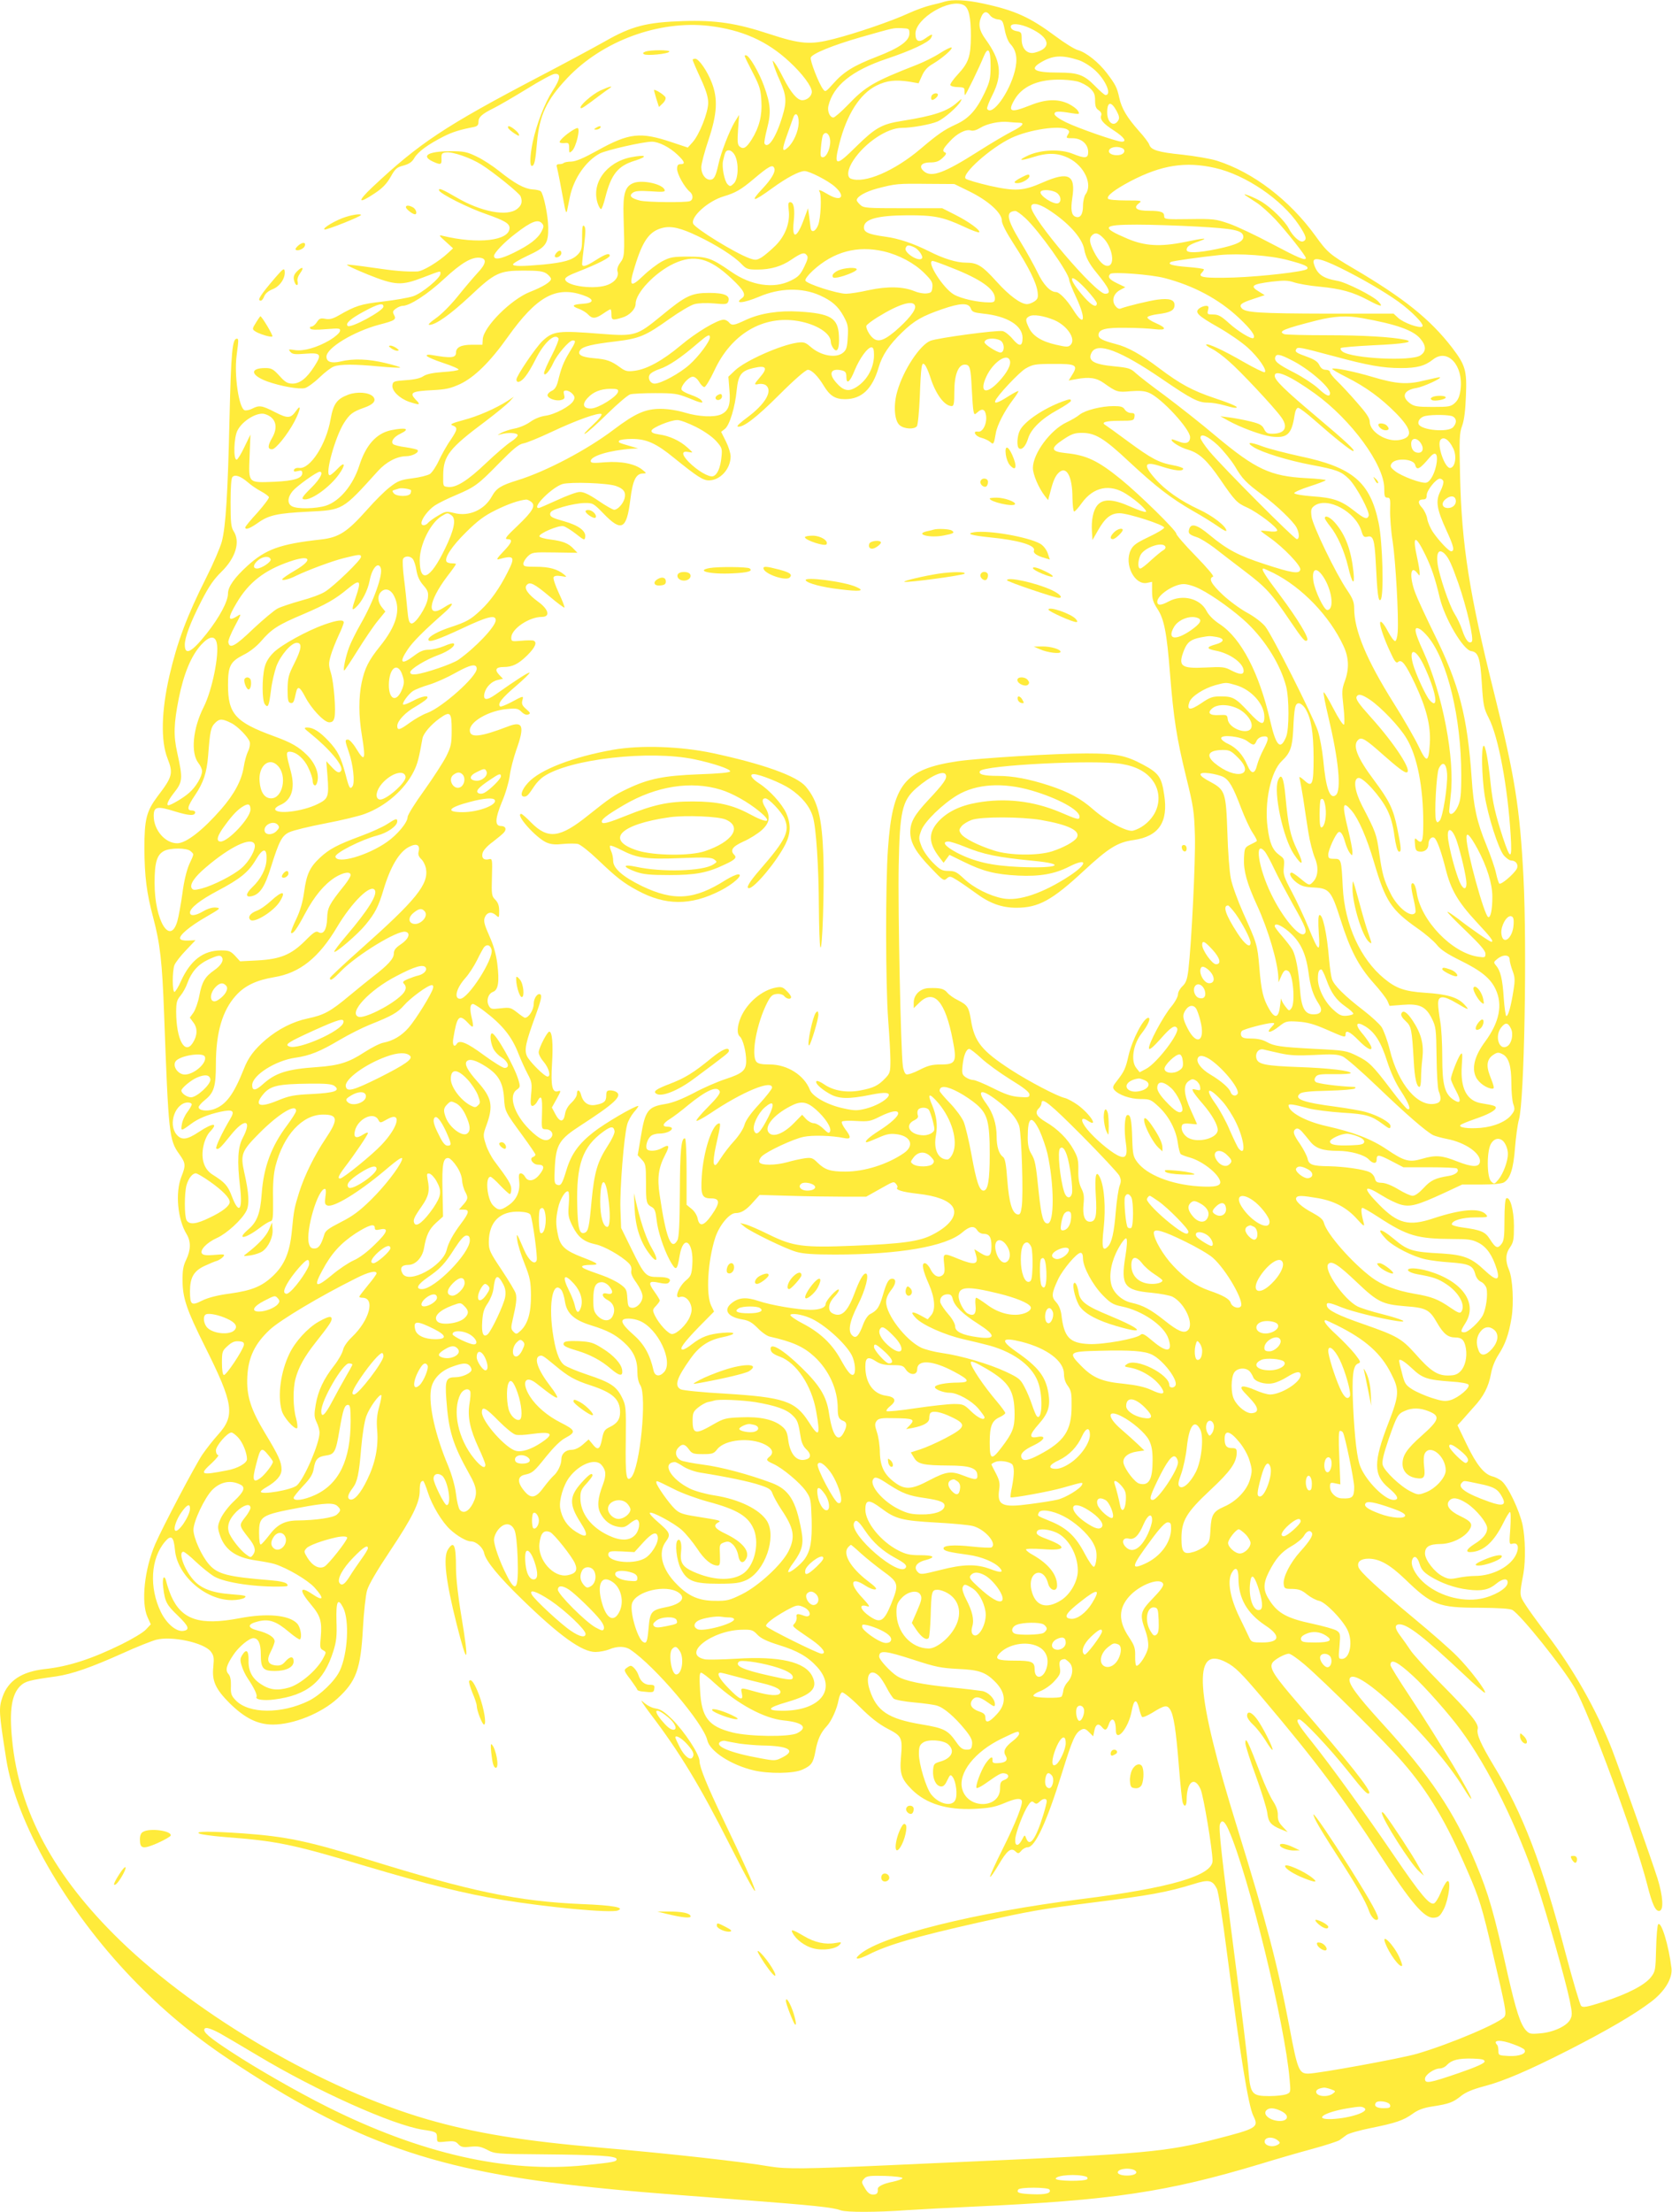 <?xml version="1.0" standalone="no"?>
<!DOCTYPE svg PUBLIC "-//W3C//DTD SVG 20010904//EN"
 "http://www.w3.org/TR/2001/REC-SVG-20010904/DTD/svg10.dtd">
<svg version="1.0" xmlns="http://www.w3.org/2000/svg"
 width="968pt" height="1280pt" viewBox="0 0 968 1280"
 preserveAspectRatio="xMidYMid meet">
<g transform="translate(0,1280) scale(0.1,-0.1)"
fill="#ffeb3b" stroke="none">
<path d="M5470 12791 c-14 -5 -50 -14 -80 -21 -30 -7 -89 -28 -130 -47 -97
-45 -308 -117 -435 -149 -133 -34 -190 -30 -370 29 -191 63 -310 81 -500 75
-212 -7 -298 -29 -452 -117 -66 -37 -238 -130 -384 -206 -542 -284 -693 -384
-964 -639 -89 -84 -83 -100 14 -35 46 30 70 56 93 96 26 47 36 55 74 65 33 9
50 21 63 44 21 36 79 78 167 123 53 27 95 40 177 56 20 4 27 11 27 29 0 28 19
46 90 81 30 15 116 65 191 111 74 46 146 85 159 86 39 5 36 -27 -11 -98 -46
-72 -92 -190 -115 -297 -16 -78 -18 -137 -5 -137 15 0 21 29 30 136 14 157 55
245 175 372 204 216 532 336 822 302 190 -23 335 -87 464 -207 75 -69 130
-143 130 -174 0 -25 -27 -49 -55 -49 -29 0 -66 43 -110 129 -18 36 -40 75 -49
86 -15 19 -15 18 -7 -10 5 -16 20 -57 35 -89 39 -88 42 -123 16 -208 -36 -121
-83 -193 -104 -159 -3 5 4 44 15 87 24 92 21 140 -18 247 -28 78 -86 177 -104
177 -13 0 -14 4 41 -104 39 -76 45 -98 48 -162 5 -84 -13 -152 -56 -221 -31
-49 -48 -59 -70 -41 -12 10 -14 29 -9 98 l6 85 -25 -40 c-31 -52 -81 -180 -95
-247 -15 -68 -25 -88 -48 -88 -28 0 -51 33 -51 72 0 19 19 91 42 159 50 150
55 237 19 330 -26 68 -75 139 -96 139 -8 0 -15 -3 -15 -6 0 -4 20 -51 45 -105
33 -71 45 -111 45 -144 0 -56 -51 -185 -91 -229 l-27 -30 -93 31 c-182 61
-247 54 -432 -49 -78 -43 -122 -62 -149 -63 -20 0 -40 -4 -44 -8 -4 -4 -16 -7
-26 -7 -14 0 -18 -5 -14 -17 6 -22 22 -105 40 -203 9 -54 15 -68 19 -50 3 14
10 49 16 79 22 108 93 210 174 253 40 20 250 68 301 68 40 0 103 -32 149 -76
42 -40 46 -54 17 -54 -15 0 -20 -7 -20 -28 0 -29 43 -106 73 -131 21 -17 22
-47 1 -55 -24 -9 -244 -7 -288 3 -52 13 -67 28 -42 46 14 10 39 12 103 8 71
-5 85 -4 81 8 -11 34 -129 60 -180 40 -49 -19 -62 -61 -58 -191 7 -223 6 -237
-19 -270 -14 -19 -20 -38 -16 -50 9 -29 -12 -60 -53 -77 -72 -31 -242 -10
-250 30 -2 11 20 24 80 47 105 41 178 78 178 90 0 18 -25 10 -80 -25 -58 -37
-80 -43 -80 -22 0 6 5 56 12 110 9 75 9 100 0 109 -9 9 -12 -5 -12 -64 0 -68
-3 -78 -26 -102 -32 -32 -80 -45 -199 -57 -121 -11 -175 -11 -175 1 0 6 38 28
84 50 107 49 121 69 120 165 -1 69 -27 192 -43 208 -5 5 -27 10 -49 11 -47 4
-102 34 -192 106 -36 29 -94 67 -130 84 -58 28 -75 31 -155 31 -125 -1 -169
-26 -101 -59 48 -22 54 -20 52 17 -1 28 2 32 27 35 38 5 143 -32 203 -70 72
-45 221 -166 228 -184 12 -31 6 -53 -20 -73 -58 -46 -209 -17 -352 67 -81 47
-105 57 -100 40 7 -20 170 -102 273 -137 105 -37 135 -54 135 -80 0 -74 -182
-96 -390 -45 -21 5 -18 0 19 -33 l44 -40 -29 -27 c-55 -51 -146 -106 -178
-107 -72 -2 -129 3 -259 22 -75 11 -142 19 -148 17 -6 -2 48 -27 119 -56 162
-65 196 -66 323 -17 105 40 99 39 99 21 0 -25 -107 -113 -157 -130 -27 -9
-106 -23 -177 -31 -128 -15 -157 -24 -256 -81 -33 -19 -53 -24 -77 -19 -27 5
-35 2 -49 -20 -9 -14 -23 -25 -31 -25 -8 0 -11 -5 -7 -11 4 -8 33 -9 91 -4 79
6 85 6 81 -12 -2 -10 -28 -33 -58 -51 -73 -43 -152 -66 -203 -58 -37 6 -39 5
-26 -10 11 -14 26 -16 87 -11 90 7 97 -3 52 -73 -44 -69 -84 -100 -126 -100
-29 0 -43 8 -76 45 -36 39 -46 45 -82 45 -91 0 -86 -41 10 -77 78 -28 185 -47
219 -39 15 4 53 31 84 61 31 30 69 59 84 64 36 14 121 14 266 0 62 -6 115 -8
118 -6 2 3 -36 14 -85 26 -100 24 -186 27 -261 9 -53 -12 -81 -2 -81 28 0 50
156 145 305 185 93 24 101 30 86 57 -9 17 -7 23 11 36 12 9 30 16 39 16 41 0
143 66 239 155 102 95 163 130 211 123 38 -5 34 -34 -14 -85 -24 -26 -77 -88
-117 -138 -41 -51 -96 -106 -127 -127 -34 -24 -48 -38 -37 -38 37 0 121 60
234 165 145 137 171 149 311 149 84 0 112 -3 133 -17 14 -10 26 -24 26 -31 0
-17 -45 -45 -121 -75 -110 -43 -268 -201 -274 -273 l-2 -33 -60 0 c-64 0 -93
-15 -93 -46 0 -31 -30 -33 -143 -13 -15 3 -27 1 -27 -4 0 -6 43 -25 95 -42 52
-17 93 -35 90 -39 -2 -5 -43 -11 -91 -14 -58 -4 -95 -12 -113 -24 -17 -12 -52
-20 -101 -23 -69 -5 -75 -7 -78 -29 -5 -32 40 -76 96 -96 64 -21 70 -19 38 13
-37 40 -22 48 95 54 81 4 107 10 164 36 83 40 172 127 275 272 167 234 278
296 435 242 68 -23 67 -46 -2 -50 -61 -4 -67 -13 -19 -30 18 -7 41 -21 51 -32
24 -26 43 -25 87 5 20 14 39 25 42 25 4 0 6 -13 6 -30 0 -33 6 -35 62 -18 42
12 78 49 78 80 0 63 112 181 220 232 120 56 207 34 334 -85 72 -67 88 -96 62
-114 -48 -35 8 -30 99 8 119 51 247 54 351 8 71 -32 106 -63 138 -121 25 -46
28 -60 24 -122 -3 -59 -8 -73 -27 -89 -41 -34 -128 -18 -187 33 -31 27 -40 30
-78 25 -98 -14 -300 -104 -360 -160 l-39 -37 6 -76 c8 -86 -5 -122 -48 -142
-40 -18 -130 -14 -209 10 -43 13 -99 22 -141 22 -89 0 -147 -26 -273 -121
-153 -116 -390 -241 -555 -292 -97 -30 -123 -46 -149 -93 -43 -79 -133 -119
-218 -97 -45 11 -50 11 -92 -14 -25 -14 -50 -33 -58 -41 -15 -19 -40 -21 -40
-3 0 24 40 77 78 102 21 14 76 41 122 60 110 47 128 60 250 185 82 83 113 109
140 114 19 3 92 33 162 66 144 68 273 114 290 104 6 -4 -14 -30 -53 -66 -35
-32 -54 -54 -42 -48 12 5 70 57 129 115 59 58 119 109 133 113 14 4 80 7 146
7 108 0 127 -3 188 -27 77 -32 95 -35 77 -14 -6 8 -33 22 -60 31 -26 9 -51 22
-54 30 -7 20 41 75 65 75 12 0 27 -13 37 -30 9 -16 23 -30 30 -30 7 0 33 43
58 96 98 212 283 321 486 286 107 -19 188 -71 188 -121 0 -10 7 -26 15 -37 23
-30 36 0 32 73 -5 103 -48 129 -232 140 -115 7 -223 -10 -304 -47 -72 -34 -84
-36 -101 -15 -7 8 -20 15 -30 15 -36 0 -159 -73 -249 -149 -105 -88 -198 -139
-269 -147 -40 -5 -52 -2 -82 20 -52 38 -78 47 -152 53 -73 6 -99 22 -78 48 17
21 68 33 202 49 140 17 174 31 313 130 59 42 125 81 146 86 23 6 70 8 114 4
65 -6 75 -5 81 10 14 35 -20 51 -109 51 -105 0 -137 -16 -280 -134 -139 -114
-151 -118 -346 -103 -249 20 -278 17 -340 -41 -39 -37 -151 -202 -151 -223 0
-25 28 -15 53 19 14 17 39 60 56 94 50 101 114 159 135 124 3 -5 -14 -48 -39
-97 -25 -48 -45 -94 -45 -102 0 -25 31 8 53 57 22 49 92 131 113 131 20 0 18
-8 -20 -70 -34 -56 -47 -90 -66 -168 -8 -30 -18 -46 -36 -54 -13 -6 -24 -17
-24 -25 0 -18 48 -36 78 -28 20 5 23 10 18 30 -5 20 -3 25 12 25 11 0 27 -9
36 -19 14 -15 15 -24 6 -40 -16 -31 -108 -80 -163 -87 -29 -4 -63 -18 -88 -36
-22 -16 -62 -33 -90 -38 -27 -5 -62 -17 -77 -25 -26 -15 -26 -15 -2 -8 39 11
93 9 97 -4 2 -7 -15 -24 -38 -39 -23 -14 -88 -70 -145 -124 -107 -102 -174
-144 -221 -138 -28 3 -28 4 -27 69 1 111 35 155 246 312 62 47 124 98 138 113
l25 28 -35 -23 c-70 -45 -173 -90 -257 -112 -64 -17 -80 -25 -65 -30 34 -13
32 -23 -9 -85 -23 -32 -53 -87 -69 -121 -15 -33 -39 -68 -51 -76 -13 -8 -59
-20 -102 -25 -68 -9 -84 -15 -130 -51 -29 -22 -88 -81 -132 -131 -115 -129
-162 -160 -267 -172 -237 -26 -321 -57 -426 -153 -75 -68 -112 -121 -112 -160
0 -45 -49 -137 -124 -232 -87 -109 -126 -129 -126 -64 0 42 32 128 96 253 44
86 72 126 116 169 83 81 111 175 70 236 -14 23 -17 50 -17 165 0 90 4 141 11
148 16 16 48 4 89 -31 19 -17 53 -40 76 -52 24 -13 44 -28 46 -34 2 -6 -28
-46 -66 -89 -39 -42 -71 -81 -71 -86 0 -16 26 -7 73 26 63 45 112 56 293 65
201 10 196 7 402 235 48 53 109 85 163 86 37 0 79 23 66 36 -4 4 -35 11 -69
16 -34 4 -67 13 -72 18 -15 15 4 42 42 60 60 29 33 38 -56 20 -84 -19 -144
-86 -182 -205 -36 -112 -112 -204 -192 -231 -56 -18 -166 -21 -197 -4 -29 15
-27 52 4 89 26 30 139 111 156 111 24 0 3 -41 -46 -90 -58 -57 -65 -70 -39
-70 45 0 144 73 195 143 42 58 37 81 -6 35 -20 -21 -40 -38 -46 -38 -30 0 31
221 83 303 33 51 49 64 117 88 55 19 72 42 50 65 -25 24 -92 29 -143 10 -66
-25 -86 -53 -102 -142 -25 -145 -118 -290 -182 -282 -15 2 -27 -3 -30 -11 -3
-10 2 -12 22 -7 21 5 26 3 26 -12 0 -30 -48 -45 -161 -50 -154 -6 -150 -10
-144 146 l5 127 -35 -72 c-19 -40 -39 -73 -45 -73 -20 0 -16 129 5 169 29 57
115 108 158 95 64 -19 80 -74 42 -139 -26 -45 -26 -65 0 -65 21 0 89 84 130
161 35 67 41 107 9 61 -31 -44 -48 -45 -122 -7 -76 39 -91 41 -132 20 -16 -8
-36 -12 -44 -9 -33 13 -61 203 -46 317 12 91 12 97 1 97 -26 0 -33 -79 -42
-455 -10 -444 -22 -634 -45 -720 -9 -33 -49 -127 -90 -208 -112 -222 -167
-370 -213 -567 -47 -205 -51 -378 -11 -479 34 -87 29 -106 -59 -221 -63 -85
-75 -131 -75 -300 1 -162 13 -259 51 -400 40 -151 52 -256 63 -555 26 -701 29
-732 88 -814 37 -52 39 -64 12 -131 -36 -92 -22 -247 31 -333 25 -42 24 -91
-3 -147 -17 -35 -22 -62 -21 -125 1 -98 25 -168 129 -376 167 -334 177 -401
75 -513 -27 -30 -67 -81 -89 -113 -43 -64 -229 -417 -273 -518 -63 -146 -83
-338 -45 -423 l19 -42 -29 -31 c-15 -16 -78 -54 -139 -84 -173 -85 -307 -129
-447 -144 -131 -15 -210 -66 -243 -160 -23 -66 -22 -88 21 -360 57 -367 346
-871 727 -1268 176 -183 355 -332 562 -470 727 -484 1196 -648 2115 -742 206
-21 235 -24 860 -72 404 -31 524 -43 567 -60 32 -12 207 -12 387 1 77 5 247
14 376 20 811 37 1125 84 1670 248 91 28 226 67 300 87 74 20 144 43 155 50
11 8 30 22 41 30 12 9 75 27 140 40 144 29 189 44 243 83 30 22 62 34 114 42
98 15 120 24 166 61 28 22 67 38 130 55 116 30 258 91 496 212 219 112 377
204 473 277 79 59 126 136 119 195 -16 133 -59 273 -77 254 -5 -5 -10 -68 -12
-140 -3 -124 -4 -132 -30 -166 -35 -45 -134 -97 -277 -143 -94 -30 -116 -34
-127 -23 -7 7 -47 142 -89 300 -136 520 -248 813 -417 1090 -75 125 -100 181
-93 211 8 31 -33 82 -219 270 -80 81 -158 167 -172 190 -15 23 -40 58 -55 78
-35 45 -37 69 -6 69 47 0 143 -75 371 -289 65 -62 121 -110 123 -107 10 9 -90
140 -162 212 -38 39 -150 137 -248 218 -207 172 -314 270 -322 297 -10 31 13
49 59 49 63 -1 121 -33 210 -118 156 -151 194 -166 431 -166 114 -1 177 -5
191 -13 48 -28 289 -327 359 -448 82 -139 355 -878 421 -1139 30 -119 49 -159
72 -154 25 5 20 85 -12 188 -34 107 -217 625 -263 745 -89 228 -224 467 -380
671 -48 63 -103 138 -121 167 -36 56 -36 54 -12 182 13 76 11 202 -5 280 -18
84 -85 226 -122 255 -14 11 -38 23 -52 26 -48 12 -92 66 -148 182 l-55 114 24
26 c13 15 44 50 69 78 59 63 87 119 101 194 6 36 23 79 44 111 39 61 59 116
75 213 14 85 7 228 -15 278 -22 52 -20 94 7 131 19 28 22 44 22 122 0 92 -23
174 -45 160 -6 -4 -10 -55 -10 -124 0 -100 -3 -122 -18 -141 -22 -28 -34 -22
-67 30 -27 42 -50 52 -160 67 -33 4 -60 13 -60 18 1 22 61 40 137 40 71 0 75
1 61 17 -35 39 -139 32 -306 -23 -140 -47 -205 -30 -311 78 -101 102 -94 123
16 54 35 -22 83 -45 108 -52 55 -15 96 -4 250 67 l105 49 110 0 c68 0 118 5
131 12 37 21 56 79 65 200 5 62 15 137 23 165 31 107 47 993 26 1403 -21 402
-50 582 -170 1065 -143 572 -188 857 -197 1256 -5 215 -4 247 12 290 12 33 19
90 22 175 6 145 -3 176 -80 277 -127 165 -281 288 -572 459 -136 80 -151 93
-220 189 -150 207 -361 368 -570 434 -38 12 -128 27 -200 35 -139 14 -181 27
-191 57 -3 11 -30 47 -61 81 -68 77 -99 128 -113 191 -13 60 -22 77 -72 143
-48 63 -120 120 -167 133 -20 5 -79 42 -131 81 -148 110 -234 149 -420 189
-97 21 -176 24 -220 11z m110 -21 c29 -15 41 -70 41 -179 -1 -119 -13 -154
-77 -223 -25 -27 -44 -54 -42 -60 3 -7 22 -12 44 -12 34 -1 39 -4 38 -23 0
-13 1 -23 3 -23 5 0 84 163 106 218 27 67 42 49 42 -49 0 -74 -5 -93 -33 -153
-49 -104 -94 -153 -170 -187 -65 -30 -102 -55 -202 -140 -152 -129 -325 -203
-404 -173 -25 10 -19 56 15 107 67 101 195 187 280 187 56 0 165 19 207 37 37
16 118 86 134 117 9 17 6 16 -18 -5 -58 -53 -135 -79 -324 -109 -114 -18 -152
-39 -262 -147 -120 -119 -132 -117 -99 14 43 171 120 291 216 338 59 29 108
35 192 22 l51 -9 20 44 c13 30 32 51 62 68 54 32 117 86 109 95 -4 3 -33 -11
-66 -32 -32 -21 -92 -51 -133 -67 -253 -99 -298 -125 -403 -235 -38 -39 -75
-71 -82 -71 -21 0 -36 36 -29 67 28 118 136 205 338 273 141 47 243 95 256
120 14 26 5 25 -31 -1 -39 -28 -59 -19 -59 26 0 89 200 208 280 165z m152 -59
c8 -11 27 -21 43 -23 28 -3 31 -7 42 -61 6 -33 20 -69 32 -81 36 -38 44 -88
26 -158 -32 -126 -132 -263 -160 -218 -3 5 11 42 31 81 59 118 49 199 -41 323
-37 51 -43 87 -23 131 13 30 32 32 50 6z m233 -75 c115 -54 126 -116 24 -141
-41 -10 -74 23 -74 76 0 41 -2 44 -30 49 -18 3 -31 12 -33 23 -5 25 52 22 113
-7z m-700 -30 c0 -43 -58 -84 -191 -135 -132 -51 -190 -87 -250 -155 -43 -48
-46 -50 -59 -32 -25 33 -77 167 -71 183 9 23 127 71 290 118 198 56 184 53
236 52 43 -2 45 -3 45 -31z m977 -153 c27 -8 68 -33 97 -59 62 -56 100 -144
61 -144 -5 0 -33 24 -62 54 -62 63 -98 76 -209 76 -140 0 -172 18 -103 59 69
41 121 44 216 14z m-6 -124 c24 -6 58 -24 74 -39 24 -23 30 -36 30 -72 0 -33
5 -46 21 -56 12 -8 18 -19 15 -28 -10 -25 10 -49 74 -90 58 -38 76 -64 44 -64
-28 0 -256 79 -324 113 -37 18 -65 38 -65 47 0 17 22 18 99 5 46 -7 48 -7 37
13 -6 11 -30 29 -54 41 -63 30 -132 28 -224 -9 -113 -45 -131 -38 -89 34 43
74 130 114 249 115 38 1 88 -4 113 -10z m229 -172 c15 -28 17 -41 9 -54 -25
-41 -64 -13 -64 46 0 64 23 67 55 8z m-1841 -69 c-2 -49 -30 -112 -63 -142
-34 -31 -35 -12 -5 71 15 43 31 88 36 101 13 39 33 20 32 -30z m1274 2 c39 0
24 -19 -40 -51 -35 -18 -122 -69 -194 -115 -195 -124 -269 -152 -313 -117 -35
28 -19 53 35 53 32 0 50 6 71 26 19 17 24 27 16 31 -20 8 -16 20 25 64 41 46
93 73 123 64 12 -4 33 2 54 15 40 25 114 40 165 34 19 -2 45 -4 58 -4z m282
-40 c12 -8 13 -13 2 -30 -11 -19 -10 -20 28 -20 51 0 90 -34 90 -80 0 -37 -17
-39 -92 -9 -68 27 -179 23 -252 -9 -66 -30 -54 -36 23 -12 87 28 146 26 210
-6 89 -45 138 -152 96 -208 -8 -11 -15 -41 -15 -67 0 -50 -16 -74 -44 -63 -23
9 -28 41 -18 108 21 134 -21 156 -171 90 -114 -50 -158 -52 -308 -19 -68 16
-130 34 -138 41 -28 25 144 179 265 236 102 48 282 75 324 48z m-1375 -53 c8
-42 -17 -107 -41 -107 -14 0 -16 8 -11 59 3 33 8 64 12 70 13 22 34 10 40 -22z
m1689 -53 c24 -9 19 -33 -8 -40 -31 -7 -66 3 -66 21 0 21 41 32 74 19z m-2239
-44 c23 -45 20 -135 -6 -161 -19 -19 -23 -19 -36 -6 -19 18 -35 100 -27 136
12 54 16 61 34 61 11 0 26 -12 35 -30z m2780 -72 c176 -40 386 -182 485 -330
43 -65 49 -85 24 -95 -19 -7 -60 30 -84 77 -22 42 -100 118 -155 152 -42 26
-128 59 -91 35 10 -7 38 -25 61 -40 24 -15 73 -59 109 -97 63 -68 176 -210
176 -223 0 -18 -42 0 -197 82 -92 49 -204 102 -248 117 -75 26 -90 28 -227 26
-140 -2 -148 -1 -148 17 0 24 -19 31 -89 31 -69 0 -92 16 -59 42 22 17 20 18
-74 18 -53 0 -100 4 -103 10 -10 16 37 52 131 102 179 93 318 115 489 76z
m-2552 -2 c8 -20 -17 -63 -68 -117 -76 -81 -58 -81 56 2 84 61 156 99 187 99
28 0 136 -55 175 -90 65 -57 38 -90 -37 -46 -48 28 -61 32 -51 16 13 -21 7
-156 -9 -194 -15 -37 -39 -45 -43 -15 -1 8 -5 37 -8 64 l-7 50 -23 -62 c-41
-113 -71 -122 -60 -17 8 73 1 114 -20 114 -11 0 -13 -9 -9 -43 10 -72 -18
-150 -76 -208 -26 -26 -63 -57 -80 -68 -29 -17 -36 -18 -70 -6 -82 29 -316
173 -327 201 -15 40 88 132 178 158 67 20 100 39 171 99 90 76 112 88 121 63z
m1130 -134 c108 -53 187 -124 187 -168 0 -19 24 -66 71 -139 84 -130 129 -220
136 -274 4 -32 2 -41 -18 -55 -13 -9 -32 -16 -43 -16 -36 0 -102 48 -175 129
-85 94 -112 111 -179 111 -54 0 -129 23 -212 65 -89 45 -177 75 -253 85 -103
14 -129 27 -125 59 5 44 83 64 248 65 156 1 208 -9 329 -65 46 -22 87 -37 90
-33 10 10 -61 62 -139 101 l-75 38 -226 0 c-209 0 -229 1 -248 19 -12 11 -21
23 -21 27 0 21 49 49 118 68 108 28 118 29 292 27 l155 -1 88 -43z m505 -8
c25 -17 29 -52 8 -60 -27 -10 -113 47 -101 67 10 15 69 10 93 -7z m-52 -95
c116 -74 198 -163 211 -231 8 -46 29 -85 72 -137 76 -93 87 -121 49 -121 -55
0 -428 438 -428 502 0 28 40 22 96 -13z m-130 -51 c79 -73 254 -319 254 -358
0 -8 18 -53 40 -100 60 -128 49 -178 -16 -74 -37 59 -81 104 -101 104 -32 0
-73 43 -106 113 -19 39 -64 121 -101 181 -78 130 -85 172 -28 175 7 1 33 -18
58 -41z m-2797 -32 c10 -11 9 -21 -3 -44 -22 -43 -69 -79 -162 -125 -76 -37
-114 -43 -114 -18 0 17 60 80 122 127 95 74 134 88 157 60z m3789 -17 c217
-12 265 -22 270 -56 4 -30 -38 -50 -152 -74 -111 -23 -176 -25 -176 -5 0 19
17 31 70 49 62 22 36 21 -83 -4 -140 -28 -228 -23 -328 19 -158 67 -149 82 52
82 83 0 239 -5 347 -11z m-2889 -55 c108 -51 213 -118 255 -163 27 -28 36 -31
91 -31 76 0 139 18 196 57 58 39 75 45 89 27 10 -11 7 -25 -14 -68 -22 -46
-35 -59 -78 -80 -98 -49 -231 -29 -347 53 -113 78 -136 86 -246 86 -89 0 -105
-3 -151 -27 -28 -15 -77 -52 -109 -83 -76 -73 -86 -63 -50 52 46 151 85 205
160 224 51 13 106 0 204 -47z m2352 -15 c49 -53 65 -150 26 -157 -25 -5 -54
24 -83 80 -27 53 -30 78 -12 96 19 19 38 14 69 -19z m-1098 -50 c26 -12 55
-55 44 -65 -20 -20 -104 34 -94 60 7 19 17 20 50 5z m-175 -24 c88 -21 176
-68 234 -126 42 -42 49 -54 46 -82 -3 -28 -7 -32 -34 -35 -18 -2 -49 4 -70 13
-65 27 -157 29 -264 6 -52 -12 -111 -21 -132 -21 -50 0 -228 57 -235 76 -3 8
14 31 43 58 120 110 258 147 412 111z m2337 -50 c99 -26 125 -38 112 -52 -15
-15 -259 -43 -422 -49 -173 -5 -214 1 -187 28 6 6 12 15 12 19 0 4 -43 10 -95
14 -89 7 -118 16 -96 29 9 6 184 30 281 40 116 11 295 -2 395 -29z m304 -45
c122 -60 253 -136 336 -195 79 -57 152 -132 140 -144 -14 -14 -110 21 -141 50
l-26 24 -386 0 c-390 1 -472 6 -493 31 -17 20 -4 31 67 54 l66 22 -31 19 c-57
34 -45 44 71 59 71 8 94 8 130 -4 24 -8 90 -20 148 -25 124 -12 192 -31 279
-77 77 -41 93 -43 60 -8 -30 32 -187 111 -237 119 -82 14 -117 38 -135 97 -14
44 31 37 152 -22z m-2246 -1 c166 -65 247 -123 247 -175 0 -20 -5 -24 -32 -24
-68 0 -165 22 -206 46 -63 37 -162 194 -122 194 6 0 56 -18 113 -41z m1229
-58 c168 -44 314 -121 431 -231 69 -65 97 -103 84 -116 -10 -10 -89 38 -142
86 -45 41 -62 50 -91 50 -34 0 -36 2 -30 25 5 20 3 25 -12 25 -10 0 -27 -6
-38 -14 -30 -23 -11 -42 111 -111 60 -34 136 -87 169 -117 61 -55 114 -132 98
-142 -5 -3 -60 24 -123 60 -114 66 -207 109 -216 100 -3 -3 12 -14 34 -25 21
-10 66 -43 99 -73 63 -54 258 -262 300 -320 44 -59 25 -98 -50 -98 -28 0 -37
5 -48 28 -11 22 -25 30 -78 43 -36 9 -90 19 -120 23 l-55 7 45 -25 c72 -40
192 -84 248 -92 94 -12 120 11 137 124 4 26 12 42 21 42 7 0 51 -33 96 -73
110 -97 210 -177 222 -177 17 0 -37 51 -215 201 -182 153 -239 209 -239 234 0
40 90 0 232 -102 211 -152 402 -413 402 -549 0 -46 3 -54 18 -54 17 0 18 -8
16 -72 -1 -40 5 -122 15 -183 17 -114 35 -431 29 -522 -2 -31 -9 -53 -15 -53
-7 0 -25 25 -41 55 -25 48 -46 70 -46 48 0 -22 25 -94 56 -160 28 -62 37 -73
48 -64 21 18 43 -10 99 -128 65 -139 91 -241 85 -343 -7 -113 -18 -116 -65
-17 -22 46 -86 158 -143 248 -159 253 -230 424 -230 550 0 37 -8 57 -41 106
-66 97 -200 375 -206 426 -5 40 -2 48 18 63 76 52 237 -35 271 -147 10 -33 15
-37 34 -33 34 9 42 -15 49 -150 9 -185 15 -228 28 -215 20 20 12 329 -11 443
-49 238 -150 324 -457 388 -82 18 -179 43 -214 56 -76 29 -101 26 -51 -5 51
-31 198 -76 330 -101 150 -28 175 -38 220 -82 43 -43 122 -191 114 -213 -9
-23 -24 -18 -85 30 -75 59 -122 75 -243 83 -55 4 -101 12 -103 18 -2 5 38 23
88 39 50 16 92 32 94 36 3 3 -48 9 -113 12 -207 11 -292 51 -521 242 -86 73
-220 178 -296 235 -77 56 -154 116 -171 132 -28 26 -41 30 -122 38 -121 11
-157 33 -132 80 33 62 166 12 410 -155 167 -114 207 -135 263 -135 24 0 66 -7
93 -15 27 -8 56 -15 64 -15 32 0 -10 20 -115 55 -134 45 -201 82 -325 175
-103 78 -181 122 -250 139 -76 20 -100 32 -100 52 0 33 38 44 159 42 62 0 138
-4 167 -8 69 -8 71 7 4 36 -28 12 -49 27 -47 33 2 6 29 14 60 18 73 9 97 22
97 53 0 31 -31 40 -99 31 -46 -6 -179 -38 -214 -52 -10 -3 -21 3 -32 19 -20
31 -7 70 32 90 l28 15 -48 23 c-45 22 -56 36 -39 54 13 13 234 -3 314 -24z
m-453 -66 c33 -36 61 -72 61 -80 0 -28 -28 -15 -72 34 -102 115 -93 157 11 46z
m-991 -97 c5 -24 -41 -80 -116 -145 -78 -65 -112 -69 -149 -15 -12 18 -20 39
-17 47 3 7 32 29 64 49 128 79 211 103 218 64z m-3078 -2 c0 -25 -191 -128
-207 -112 -15 14 17 42 93 83 83 45 114 52 114 29z m3400 -10 c7 -21 18 -25
72 -31 139 -14 228 -69 228 -140 0 -51 -18 -53 -56 -8 -19 23 -45 44 -59 47
-29 7 -374 -39 -418 -56 -61 -24 -157 -169 -192 -292 -24 -81 -17 -172 14
-197 26 -22 83 -25 99 -6 6 6 13 82 17 167 7 187 11 209 29 189 8 -8 21 -39
31 -69 31 -100 83 -170 125 -170 12 0 15 15 15 83 0 98 23 157 60 157 31 0 35
-17 41 -140 3 -58 7 -116 10 -129 5 -22 6 -22 23 -7 22 20 37 20 45 0 18 -47
-9 -117 -42 -112 -33 6 -17 -26 18 -35 19 -5 43 -16 52 -24 20 -18 22 -15 33
49 7 46 51 131 99 194 20 26 34 49 32 51 -2 2 -29 -12 -59 -31 -56 -36 -82
-45 -75 -26 10 29 137 164 175 187 42 24 55 27 160 27 132 1 146 -6 111 -62
l-21 -34 44 8 c74 14 117 8 160 -23 73 -52 80 -54 154 -47 52 4 81 2 107 -9
72 -30 238 -210 238 -257 0 -33 -25 -42 -66 -25 -20 8 -39 14 -40 12 -10 -10
48 -47 96 -60 63 -19 109 -61 185 -172 84 -123 97 -136 153 -161 63 -28 185
-121 176 -135 -3 -6 -25 -7 -50 -3 -24 3 -44 4 -44 2 0 -3 24 -21 53 -41 77
-54 180 -161 175 -183 -5 -27 -47 -21 -208 32 -148 48 -215 83 -317 168 -72
60 -107 70 -118 35 -8 -25 -1 -33 45 -48 19 -6 64 -34 100 -61 36 -28 115 -89
177 -136 123 -93 155 -129 262 -287 74 -109 87 -124 99 -112 12 12 -53 120
-155 257 -93 123 -114 158 -98 158 3 0 29 -12 58 -26 165 -83 325 -249 405
-422 32 -68 34 -134 7 -206 -16 -44 -17 -59 -7 -145 6 -53 7 -100 3 -104 -5
-5 -32 36 -62 94 -29 56 -54 98 -56 92 -2 -6 10 -68 27 -139 60 -251 77 -427
44 -455 -34 -28 -58 38 -73 203 -6 59 -20 134 -31 168 -30 89 -266 557 -305
605 -19 23 -63 57 -106 80 -40 22 -104 69 -141 104 -65 61 -83 94 -55 104 7 3
-35 52 -100 119 -62 63 -113 122 -113 130 0 18 -214 228 -320 314 -134 109
-200 140 -320 152 -87 9 -91 28 -14 79 48 32 66 38 108 38 77 0 128 -31 272
-166 156 -145 241 -211 371 -286 54 -30 119 -71 146 -90 26 -19 47 -30 47 -24
0 25 -80 87 -159 123 -107 50 -196 112 -255 180 -71 81 -60 101 37 69 80 -26
127 -30 127 -13 0 5 -27 14 -60 20 -81 15 -124 38 -260 138 -63 47 -122 89
-130 94 -28 16 2 25 83 25 77 0 82 1 85 23 3 17 -1 22 -20 22 -13 0 -29 9 -36
20 -10 16 -23 20 -65 20 -71 0 -164 -24 -196 -49 -14 -12 -48 -32 -76 -45 -94
-44 -195 -181 -195 -264 0 -38 33 -115 69 -162 l19 -24 12 44 c17 68 30 97 51
116 44 40 78 -24 78 -148 1 -43 5 -78 10 -78 5 0 25 22 44 49 68 94 163 113
258 52 63 -40 124 -97 113 -103 -5 -3 -45 10 -89 30 -101 45 -158 47 -191 9
-25 -29 -37 -88 -32 -157 l3 -45 32 56 c41 72 74 99 125 99 49 0 258 -67 258
-83 0 -7 -40 -31 -89 -54 -73 -35 -91 -48 -105 -77 -39 -82 23 -204 95 -189
l29 6 0 -55 c0 -44 6 -63 30 -100 40 -60 55 -137 74 -378 21 -261 38 -370 93
-595 43 -174 47 -203 51 -342 4 -144 -20 -626 -38 -777 -7 -55 -14 -74 -34
-93 -14 -13 -26 -34 -26 -47 0 -13 -17 -45 -38 -70 -48 -57 -135 -220 -130
-243 2 -11 22 5 67 55 60 69 83 83 96 62 17 -27 -116 -201 -179 -235 l-38 -20
-19 24 c-34 42 -19 139 32 203 35 45 54 88 37 88 -27 0 -92 -124 -114 -217
-17 -76 -25 -93 -66 -146 -26 -32 -28 -40 -17 -54 25 -29 92 -53 152 -53 55 0
61 -3 106 -45 58 -54 100 -134 110 -209 4 -31 12 -60 17 -65 5 -4 29 -13 54
-20 69 -20 157 -87 173 -133 11 -31 -26 -40 -126 -33 -158 11 -296 66 -352
139 -24 32 -27 44 -30 138 -3 108 -10 141 -29 135 -15 -5 -19 -89 -8 -160 12
-78 0 -97 -49 -72 -46 24 -131 96 -175 150 -40 49 -38 77 3 50 66 -44 17 35
-55 89 -26 19 -61 38 -77 42 -45 10 -208 96 -312 163 -169 110 -212 162 -232
290 -12 73 -20 85 -75 113 -23 11 -50 30 -61 43 -20 24 -41 29 -108 27 -49 -2
-87 -38 -87 -84 l0 -32 33 32 c84 82 150 8 193 -217 25 -126 17 -141 -68 -141
-51 0 -75 -6 -124 -31 -34 -18 -68 -29 -77 -26 -8 3 -17 24 -20 49 -12 88 -29
911 -24 1158 6 315 20 377 102 449 82 71 160 107 171 77 8 -21 -11 -49 -102
-146 -82 -88 -104 -128 -104 -187 1 -60 32 -115 116 -202 73 -77 78 -80 95
-65 17 15 21 15 61 -10 24 -15 70 -47 103 -71 84 -63 154 -88 240 -88 127 0
206 43 389 213 145 134 196 166 290 179 145 21 201 104 176 262 -15 103 -32
126 -124 175 -99 53 -156 64 -327 64 -181 0 -618 -27 -744 -45 -309 -46 -378
-132 -404 -505 -15 -205 -14 -787 1 -990 7 -91 13 -197 13 -237 0 -66 -2 -74
-30 -103 -40 -42 -68 -56 -143 -70 -77 -15 -155 -3 -209 34 -20 14 -40 23 -45
20 -13 -9 20 -42 72 -72 54 -32 111 -34 243 -7 84 17 115 13 99 -11 -16 -24
-73 -55 -127 -69 -51 -13 -66 -13 -127 0 -94 19 -183 68 -199 108 -33 85 -131
147 -232 147 -48 0 -68 4 -78 16 -32 39 2 224 64 344 19 36 29 46 54 48 18 2
35 -3 43 -12 14 -18 40 -21 40 -6 0 6 -11 22 -26 36 -21 22 -31 25 -62 19 -81
-15 -166 -87 -203 -172 -22 -53 -24 -96 -5 -112 17 -15 36 -87 36 -140 0 -55
-20 -73 -121 -106 -46 -15 -129 -51 -184 -81 -70 -36 -121 -56 -164 -63 -100
-16 -116 -37 -141 -190 l-18 -106 24 -26 c22 -23 24 -33 24 -135 0 -114 2
-122 35 -140 15 -8 21 -25 26 -70 7 -68 40 -168 76 -236 37 -67 43 -64 58 27
22 127 83 79 73 -57 -4 -53 -8 -64 -36 -87 -43 -36 -71 -110 -36 -97 24 9 51
-10 63 -44 8 -24 7 -40 -5 -70 -18 -45 -75 -100 -103 -100 -22 0 -75 58 -99
106 -15 32 -15 35 6 57 12 13 22 27 22 31 0 4 -14 27 -31 51 -39 54 -33 65 26
52 32 -7 49 -7 56 0 21 21 -2 33 -60 33 -72 0 -79 7 -156 164 l-59 120 -4 110
c-4 113 20 419 39 488 5 21 24 54 40 73 17 19 28 35 24 35 -22 0 -193 -100
-258 -151 -87 -68 -129 -127 -157 -218 -25 -83 -33 -96 -55 -87 -16 6 -17 18
-13 100 7 133 26 163 148 242 198 128 245 172 208 195 -7 5 -23 9 -35 9 -19 0
-23 -6 -23 -29 0 -35 -13 -46 -62 -55 -42 -8 -73 14 -84 59 -8 30 -24 33 -24
4 0 -12 -14 -34 -32 -51 -20 -18 -34 -43 -37 -66 -8 -48 -30 -48 -56 1 l-20
38 28 50 c26 47 26 50 7 44 -33 -10 -42 32 -34 160 7 114 1 185 -16 185 -11 0
-56 -85 -61 -116 -2 -12 9 -36 29 -59 31 -38 43 -85 22 -85 -18 0 -107 89
-120 120 -15 37 -6 78 51 234 29 79 37 112 29 120 -15 14 -40 -19 -40 -52 0
-36 -28 -81 -51 -82 -3 0 -24 14 -45 31 -36 28 -42 30 -95 24 -52 -6 -58 -5
-69 15 -16 30 -4 69 24 80 31 11 38 59 25 164 -7 55 -22 107 -46 160 -28 63
-34 85 -27 105 12 32 39 38 65 15 18 -17 19 -16 19 24 0 30 -6 48 -22 65 -21
20 -23 29 -20 131 3 103 2 108 -16 104 -30 -8 -46 6 -38 36 4 15 28 42 59 64
28 22 58 46 65 55 17 20 8 37 -18 37 -36 0 -34 42 5 137 21 48 41 117 46 153
4 36 22 103 38 150 50 139 39 170 -48 136 -162 -62 -221 -68 -221 -22 0 51
112 114 216 123 54 5 64 3 84 -17 13 -13 28 -19 38 -15 15 6 13 10 -11 31 -23
20 -28 30 -23 50 8 29 9 30 -67 -11 -31 -16 -59 -27 -62 -23 -16 15 11 49 91
117 47 40 83 76 80 78 -5 5 -78 -42 -197 -126 -52 -37 -74 -34 -64 8 9 36 42
69 77 76 l30 7 -22 23 c-28 29 -19 45 25 45 52 0 86 17 138 68 46 46 59 76 35
85 -7 2 -39 2 -70 -1 -55 -5 -58 -4 -58 18 0 50 103 120 177 120 51 0 40 44
-23 89 -57 42 -81 76 -65 95 18 22 44 9 132 -65 45 -38 84 -67 87 -65 2 3 -12
41 -33 85 -20 43 -34 84 -30 91 5 8 20 10 44 6 34 -6 35 -6 16 10 -39 31 -85
44 -160 44 -66 0 -75 2 -75 18 0 10 12 29 26 43 25 23 31 24 156 22 l131 -2
-23 24 c-29 31 -62 44 -134 53 -33 4 -61 12 -63 18 -5 16 111 66 139 59 13 -3
46 -24 73 -45 47 -37 50 -38 53 -18 6 35 -38 68 -124 92 -64 18 -79 25 -79 41
0 16 15 24 75 42 41 12 97 22 124 22 48 1 52 -1 113 -64 101 -104 131 -88 152
81 14 116 33 154 75 154 20 1 20 1 -3 20 -43 36 -123 52 -217 45 -69 -6 -84
-5 -84 7 0 29 109 62 235 71 l40 2 -45 13 c-69 20 -72 21 -65 32 3 5 36 10 73
10 85 0 141 -25 247 -112 130 -105 165 -128 199 -128 66 0 126 67 126 139 0
17 -12 56 -27 86 l-28 56 22 17 c27 21 59 127 68 223 9 89 26 113 96 129 75
18 87 2 39 -53 -36 -42 -37 -46 -5 -39 14 2 32 -1 40 -8 40 -33 -5 -109 -109
-186 -37 -27 -62 -50 -56 -52 29 -10 107 49 241 183 88 88 154 145 166 145 22
0 59 -37 92 -92 35 -58 66 -78 123 -78 96 0 158 58 195 184 20 70 62 132 136
203 70 68 116 94 232 134 104 36 152 38 165 5z m483 -68 c77 -33 128 -111 95
-144 -13 -13 -23 -13 -84 1 -84 19 -135 51 -157 98 -21 44 -21 54 1 66 22 14
84 4 145 -21z m1783 11 c197 -35 296 -70 337 -119 35 -41 35 -74 0 -97 -54
-35 -394 -18 -450 22 -10 7 -15 17 -10 21 4 4 89 11 188 16 181 8 243 19 183
32 -77 16 -240 26 -451 26 -127 0 -238 3 -247 6 -41 16 -4 31 189 80 101 25
173 29 261 13z m-3776 -111 c0 -24 -65 -111 -119 -159 -56 -50 -164 -109 -201
-109 -25 0 -41 29 -29 51 5 10 31 25 59 34 51 17 123 65 219 148 56 48 71 56
71 35z m1681 -18 c26 -14 27 -70 1 -70 -19 0 -92 46 -92 59 0 23 56 29 91 11z
m-731 -85 c0 -79 -46 -156 -114 -192 -38 -20 -67 -11 -105 33 -47 53 -31 86
35 70 19 -5 24 -13 24 -37 0 -47 21 -31 49 40 29 69 74 131 96 131 11 0 15
-12 15 -45z m2661 -6 c200 -54 285 -69 390 -69 93 0 138 12 186 50 84 66 176
-35 159 -173 -5 -40 -14 -61 -32 -78 -24 -22 -34 -24 -129 -24 -90 0 -107 3
-132 21 -52 39 -36 77 39 89 39 7 143 54 135 62 -2 1 -41 -7 -87 -18 -103 -26
-164 -22 -305 20 -107 32 -224 55 -232 47 -3 -3 35 -25 83 -49 111 -56 199
-120 286 -208 94 -96 100 -140 21 -155 -75 -14 -173 46 -173 106 0 20 -20 50
-74 111 -40 46 -92 102 -115 124 -22 21 -41 45 -41 52 0 7 -11 13 -24 13 -17
0 -29 9 -38 28 -10 20 -29 32 -70 47 -64 23 -73 29 -63 45 8 14 25 10 216 -41z
m-246 -22 c98 -48 225 -157 225 -192 0 -25 -21 -17 -69 28 -25 23 -87 64 -137
90 -98 50 -120 68 -110 93 7 17 27 14 91 -19z m-1629 -2 c10 -24 -15 -72 -65
-125 -74 -78 -113 -60 -70 32 38 81 119 137 135 93z m-2268 -182 c-5 -28 -114
-96 -156 -97 -46 -1 -54 25 -20 61 32 35 74 52 131 53 41 0 48 -3 45 -17z
m4833 -143 c23 -13 24 -37 2 -62 -28 -32 -186 -18 -200 18 -7 19 13 42 40 47
45 9 139 7 158 -3z m-4383 -60 c48 -24 95 -57 117 -81 35 -39 37 -45 32 -93
-6 -63 -24 -104 -49 -112 -24 -7 -92 33 -142 84 -41 43 -41 65 2 56 27 -5 26
-5 -8 26 -44 40 -105 68 -165 76 -33 5 -45 11 -43 22 3 17 109 61 149 61 15 1
63 -17 107 -39z m3022 -106 c33 -32 78 -87 100 -123 42 -72 63 -94 160 -166
82 -60 177 -152 196 -187 17 -33 18 -68 2 -68 -15 0 -431 418 -506 508 -29 35
-52 70 -52 78 0 29 41 12 100 -42z m1363 -18 c22 -43 13 -109 -16 -114 -31 -6
-80 135 -57 163 18 21 49 1 73 -49z m-187 29 c19 -29 12 -55 -14 -55 -26 0
-42 20 -42 52 0 36 33 38 56 3z m92 -109 c-7 -56 -35 -113 -60 -119 -26 -7
-145 37 -183 68 -25 20 -28 27 -19 42 21 35 127 29 137 -7 9 -35 26 -26 85 44
30 35 46 24 40 -28z m38 -110 c3 -8 -4 -33 -16 -57 -30 -58 -23 -103 34 -228
43 -93 49 -121 27 -121 -13 0 -69 59 -103 108 -16 23 -32 59 -35 80 -3 20 -17
49 -30 64 -27 28 -24 48 8 48 14 0 19 7 19 25 0 27 54 95 76 95 8 0 17 -6 20
-14z m-4791 -28 c46 -16 60 -36 51 -72 -8 -31 -40 -66 -60 -66 -8 0 -49 23
-91 52 -55 37 -86 52 -109 51 -17 0 -76 -22 -130 -47 -55 -25 -103 -46 -107
-46 -44 0 78 121 138 139 48 13 257 6 308 -11z m-1186 -24 c2 -2 1 -10 -2 -19
-8 -20 -80 -20 -97 0 -10 12 -10 16 1 19 8 2 21 7 29 9 14 5 60 -2 69 -9z
m6049 -57 c5 -25 -16 -47 -45 -47 -34 0 -42 29 -13 52 27 22 53 20 58 -5z
m-5354 -10 c30 -22 11 -55 -77 -139 -67 -63 -78 -78 -59 -78 33 0 27 -19 -25
-73 -32 -33 -41 -47 -28 -44 93 26 100 16 54 -74 -46 -92 -99 -167 -156 -220
-57 -54 -82 -68 -173 -98 -74 -24 -130 -55 -130 -72 0 -20 51 -3 197 65 146
69 193 80 193 47 0 -36 -117 -159 -216 -229 -36 -25 -193 -78 -245 -84 -25 -2
-34 1 -34 12 0 18 91 74 167 101 56 21 98 53 85 65 -4 4 -29 -3 -56 -15 -27
-11 -67 -21 -89 -21 -29 0 -51 -9 -85 -35 -74 -56 -89 -41 -37 36 28 43 95
110 210 211 61 54 62 73 1 33 -103 -68 -93 32 17 178 29 37 52 70 52 73 0 2
-11 4 -24 4 -14 0 -27 4 -31 10 -13 22 31 89 113 170 68 67 105 95 172 128 73
36 135 57 176 61 5 1 18 -5 28 -12z m-459 -80 c27 -21 15 -82 -38 -191 -86
-179 -147 -206 -147 -67 0 89 62 214 125 253 36 22 36 22 60 5z m5638 -230
c35 -73 55 -131 82 -245 29 -121 136 -304 183 -310 41 -6 52 -40 61 -188 8
-127 12 -144 40 -199 56 -108 110 -398 127 -679 9 -143 -1 -146 -45 -13 -44
135 -59 201 -71 312 -14 139 -31 226 -41 219 -14 -8 -10 -180 6 -284 19 -122
80 -313 112 -351 14 -16 33 -29 43 -29 27 0 43 -25 31 -48 -16 -30 -92 -95
-101 -85 -4 4 -13 32 -19 61 -6 29 -31 101 -55 160 -56 136 -75 222 -86 391
-25 358 -72 539 -216 831 -47 96 -97 203 -110 238 -36 95 -29 168 12 115 13
-17 13 -17 13 2 0 11 -6 49 -14 85 -30 134 -12 141 48 17z m-1507 51 c4 -7 0
-16 -11 -22 -11 -6 -42 -32 -71 -58 -28 -27 -56 -48 -62 -48 -16 0 -15 42 0
76 20 44 126 82 144 52z m1619 -44 c23 -24 39 -59 78 -169 50 -144 91 -325 78
-338 -16 -16 -36 8 -56 68 -9 28 -29 70 -45 95 -30 49 -87 216 -97 286 -9 68
8 92 42 58z m-6275 -17 c0 -18 -155 -168 -208 -201 -23 -15 -86 -38 -140 -52
-53 -15 -114 -35 -134 -45 -20 -10 -84 -64 -143 -119 -104 -100 -136 -117
-143 -77 -2 9 15 52 38 94 37 70 39 74 16 59 -58 -37 -60 -15 -6 75 70 119
161 189 306 239 121 42 141 13 34 -50 -38 -22 -72 -45 -75 -51 -8 -12 39 -2
77 18 66 32 209 86 278 103 92 23 100 23 100 7z m-523 -14 c5 -14 -53 -53 -79
-53 -27 0 -22 26 9 50 28 22 64 23 70 3z m823 2 c7 -9 17 -38 21 -66 6 -35 18
-61 40 -86 27 -31 30 -42 26 -75 -7 -51 -72 -150 -95 -146 -14 3 -18 19 -24
83 -4 44 -12 123 -19 176 -7 53 -9 104 -6 113 8 20 41 21 57 1z m-186 -51 c15
-38 -40 -192 -116 -325 -27 -47 -57 -108 -67 -135 -19 -50 -37 -134 -28 -134
3 0 38 53 78 117 40 64 92 141 116 170 l44 54 -21 26 c-24 31 -26 66 -4 88 25
25 57 14 76 -25 40 -79 13 -172 -82 -290 -66 -82 -88 -126 -106 -209 -18 -86
-18 -193 1 -306 24 -145 17 -159 -34 -75 -17 28 -38 50 -46 50 -19 0 -19 -4 5
-74 24 -68 36 -174 21 -196 -14 -21 -20 -11 -40 67 -27 101 -45 137 -98 194
-52 55 -89 79 -125 79 -21 -1 -19 -4 17 -33 114 -92 196 -190 180 -217 -11
-17 -25 -11 -56 23 l-30 32 7 -87 c9 -119 5 -131 -59 -162 -87 -42 -234 -60
-244 -30 -2 6 10 17 26 24 69 28 91 96 65 194 -28 103 -29 116 -8 116 38 0 85
-40 109 -93 14 -28 25 -62 25 -74 0 -27 16 -38 24 -17 18 47 -4 111 -55 163
-49 49 -92 74 -194 111 -222 81 -265 129 -265 295 0 111 13 136 89 175 37 18
76 49 103 80 59 69 97 94 242 155 135 58 186 87 257 146 74 61 83 53 49 -46
-25 -73 -25 -83 1 -59 34 31 68 97 79 154 13 71 49 112 64 74z m5466 -66 c45
-79 53 -178 14 -178 -19 0 -71 110 -80 166 -12 81 22 87 66 12z m-722 -57 c79
-40 205 -132 275 -199 106 -103 190 -239 223 -364 18 -70 18 -248 0 -292 -33
-80 -58 -55 -92 92 -64 278 -168 478 -292 560 -37 24 -64 52 -77 77 -37 72
-139 97 -218 55 -46 -25 -67 -25 -67 -2 0 38 96 102 153 102 22 0 62 -12 95
-29z m-14 -167 c29 -11 16 -33 -43 -74 -89 -60 -135 -49 -94 22 25 43 94 69
137 52z m1334 -110 c112 -136 192 -469 192 -799 0 -117 -4 -147 -20 -182 -19
-43 -50 -59 -50 -25 1 9 5 50 9 90 25 212 -47 586 -159 833 -52 113 -58 149
-21 129 11 -5 33 -26 49 -46z m-1225 0 c50 -9 47 -29 -8 -44 -51 -14 -51 -25
2 -35 83 -15 163 -73 163 -117 0 -24 -22 -23 -73 3 -37 20 -52 21 -149 16
-142 -7 -160 8 -122 103 18 44 39 60 94 71 49 9 51 10 93 3z m-5788 -35 c15
-68 -27 -274 -75 -369 -64 -126 -77 -267 -31 -326 12 -15 21 -35 21 -46 0 -31
-36 -93 -75 -126 -31 -28 -105 -72 -120 -72 -14 0 -1 29 30 69 53 67 55 82 21
236 -22 98 -20 166 9 313 29 143 71 246 130 311 47 51 80 55 90 10z m6986
-125 c73 -153 93 -269 36 -206 -22 24 -82 155 -97 211 -25 93 15 90 61 -5z
m-5481 -24 c0 -46 -200 -224 -287 -256 -26 -9 -71 -35 -100 -56 -59 -43 -73
-47 -73 -19 0 29 47 79 106 112 29 17 58 37 64 44 21 25 -26 18 -81 -12 -27
-14 -52 -24 -55 -20 -8 8 31 61 58 79 13 8 55 25 93 36 39 12 106 42 150 67
89 50 125 57 125 25z m-429 -41 c10 -30 9 -46 -2 -75 -34 -88 -84 -62 -77 40
7 91 56 113 79 35z m4825 -54 c89 -26 164 -110 164 -183 0 -54 -20 -48 -89 26
-78 84 -93 92 -164 92 -47 0 -62 -5 -113 -40 -64 -43 -85 -41 -68 7 11 33 83
79 150 98 64 17 62 17 120 0z m775 -84 c64 -43 173 -157 212 -224 62 -102 97
-282 97 -489 0 -110 -7 -127 -39 -95 -10 10 -12 4 -9 -28 2 -33 7 -41 26 -43
30 -4 52 14 52 43 0 30 23 50 38 33 16 -20 39 -86 62 -178 30 -119 70 -188
177 -304 84 -90 104 -116 87 -116 -9 0 -124 79 -191 132 -35 26 -63 45 -63 41
0 -5 49 -55 110 -113 79 -76 110 -112 110 -129 0 -22 -3 -23 -39 -18 -153 20
-336 210 -359 372 -4 27 -13 50 -20 53 -16 5 -15 -19 3 -96 8 -35 13 -68 9
-73 -21 -35 -102 27 -143 110 -39 78 -48 111 -66 234 -15 108 -19 121 -99 274
-43 84 -53 155 -22 161 27 6 129 -107 167 -184 21 -42 34 -90 42 -150 7 -52
17 -89 25 -92 17 -5 15 20 -8 132 -23 115 -47 163 -135 281 -99 132 -127 204
-90 235 19 16 43 1 145 -90 78 -69 119 -100 132 -100 41 0 -66 165 -206 320
-71 79 -90 106 -81 120 10 16 29 12 76 -19z m-373 -53 c33 -55 46 -135 47
-280 0 -161 -7 -178 -56 -132 -18 16 -30 22 -26 13 3 -9 13 -63 22 -120 8 -57
22 -146 30 -197 8 -51 25 -116 36 -143 24 -55 21 -109 -7 -140 -23 -25 -25
-25 -74 16 -23 19 -46 35 -51 35 -21 0 -6 -31 26 -56 29 -22 49 -28 103 -30
88 -5 100 -19 153 -185 55 -175 104 -269 189 -365 39 -43 76 -91 83 -107 l12
-28 75 6 c98 8 135 -9 170 -80 23 -47 25 -60 27 -220 1 -94 6 -183 12 -198 18
-46 14 -66 -15 -73 -102 -26 -218 108 -268 311 -13 53 -35 112 -47 131 -13 19
-60 62 -104 96 -111 85 -173 147 -184 183 -5 16 -12 66 -16 110 -12 152 -38
271 -57 259 -6 -4 -7 -41 -3 -103 9 -119 0 -114 -59 30 -23 57 -66 149 -95
204 -48 90 -53 105 -48 148 4 44 2 49 -25 68 -40 29 -57 67 -69 159 -20 146
18 325 82 386 49 46 61 80 66 179 6 132 11 155 33 155 10 0 27 -14 38 -32z
m-387 -1 c49 -26 84 -76 74 -107 -15 -47 -130 -8 -137 47 -3 26 -5 27 -49 25
-56 -4 -73 13 -39 40 31 25 97 23 151 -5z m-4556 -122 c0 -81 -4 -96 -32 -153
-18 -35 -75 -123 -127 -196 -53 -73 -96 -142 -96 -154 0 -31 -59 -102 -119
-144 -112 -79 -290 -130 -299 -86 -4 21 150 99 242 123 59 15 116 55 116 82 0
19 -8 17 -60 -17 -25 -16 -93 -47 -151 -68 -137 -51 -182 -75 -236 -125 -59
-55 -78 -95 -92 -197 -8 -59 -22 -108 -46 -159 -20 -41 -33 -76 -30 -79 10
-11 34 22 80 109 55 103 111 170 174 211 48 30 91 37 91 14 0 -8 -16 -34 -35
-58 -90 -112 -99 -130 -101 -192 -2 -66 -22 -98 -51 -80 -13 8 -28 -1 -78 -52
-80 -79 -142 -105 -277 -112 l-98 -5 -29 32 c-26 27 -35 31 -83 31 -102 -1
-175 -57 -230 -177 -15 -35 -33 -63 -38 -63 -13 0 -13 121 0 155 6 15 35 53
66 85 l56 59 -42 -2 c-27 -1 -44 3 -47 11 -7 19 56 72 152 127 81 47 85 50 55
53 -20 2 -47 -6 -76 -23 -43 -25 -74 -28 -74 -6 0 26 58 72 158 125 133 70
181 109 224 182 41 69 64 69 61 1 -1 -53 -33 -115 -82 -161 -40 -38 -41 -61
-3 -52 47 11 75 54 110 166 48 153 64 184 107 204 20 10 114 33 208 51 95 18
198 43 229 55 122 45 231 141 283 245 22 44 30 74 51 192 5 28 48 79 98 115
63 45 71 38 71 -67z m-1275 40 c38 -19 99 -83 106 -109 3 -13 -1 -37 -10 -54
-8 -16 -20 -57 -25 -91 -12 -77 -55 -157 -129 -242 -106 -122 -204 -199 -256
-199 -70 0 -136 77 -136 158 0 55 19 59 124 26 82 -25 116 -27 116 -4 0 5 -9
10 -20 10 -30 0 -25 23 19 88 49 73 68 130 76 228 11 143 15 165 41 191 25 25
41 25 94 -2z m5880 -103 c37 -28 43 -27 55 1 6 13 21 23 38 25 35 4 35 -12 2
-75 -14 -26 -31 -67 -37 -90 -13 -55 -34 -55 -57 0 -25 59 -63 100 -110 122
-23 10 -41 25 -41 33 0 23 112 11 150 -16z m-53 -96 c106 -106 -14 -133 -136
-31 -52 45 -34 74 48 75 39 0 49 -5 88 -44z m-5558 -48 c55 -58 28 -188 -39
-188 -38 0 -62 35 -67 98 -8 90 56 144 106 90z m4885 11 c85 -14 145 -47 181
-98 42 -59 43 -138 2 -200 -28 -43 -73 -76 -117 -88 -34 -9 -151 53 -231 123
-73 64 -140 100 -254 138 -117 38 -210 56 -300 56 -80 0 -113 9 -101 28 21 34
671 67 820 41z m1884 -57 c4 -70 -25 -253 -43 -271 -12 -13 -15 -12 -21 2 -11
30 2 270 16 300 22 45 44 31 48 -31z m-5561 13 c9 -25 -27 -56 -61 -53 -42 4
-40 29 4 50 43 22 49 22 57 3z m-469 -29 c7 -33 -121 -145 -153 -132 -25 9
-17 53 17 92 53 60 128 82 136 40z m332 10 c16 -20 9 -56 -12 -70 -40 -24 -80
44 -42 71 23 17 39 16 54 -1z m4402 -12 c34 -18 57 -57 103 -179 21 -55 51
-120 67 -144 16 -24 27 -45 24 -48 -2 -3 -19 -12 -38 -21 -32 -16 -33 -20 -36
-80 -3 -71 17 -144 76 -272 65 -141 120 -329 123 -417 l1 -28 14 32 c16 37 25
45 43 33 27 -16 41 -183 18 -214 -13 -18 -15 -17 -35 9 -12 15 -23 35 -24 44
-1 9 -4 -9 -7 -39 -8 -72 -30 -78 -64 -18 -34 59 -45 105 -56 239 -11 132 -14
140 -93 315 -32 72 -65 162 -72 200 -8 38 -17 157 -20 264 -8 235 -13 249 -98
295 -75 39 -77 59 -5 50 28 -4 64 -13 79 -21z m-4182 3 c0 -15 -65 -79 -96
-95 -11 -6 -26 -7 -34 -2 -19 11 -1 32 65 76 54 37 65 41 65 21z m3074 -82
c150 -44 276 -112 276 -151 0 -20 -11 -18 -113 26 -154 65 -318 84 -481 55
-101 -18 -175 -55 -226 -112 -56 -64 -54 -122 7 -202 l26 -34 17 23 17 23 84
-41 c110 -54 180 -72 314 -79 124 -6 211 9 295 52 107 54 109 17 3 -53 -154
-101 -295 -149 -387 -131 -75 14 -169 61 -224 113 -42 40 -55 46 -91 46 -37 0
-48 6 -90 48 -27 27 -56 68 -66 95 -17 45 -17 49 -1 92 20 52 122 151 208 203
111 66 264 76 432 27z m-3110 -54 c18 -28 -93 -71 -185 -71 -103 0 -84 27 44
60 78 21 133 25 141 11z m4810 -43 c7 -51 -4 -110 -22 -116 -9 -3 -12 17 -12
76 0 43 3 82 6 85 13 12 22 -3 28 -45z m-6224 -13 c0 -48 -127 -184 -172 -185
-30 0 -21 34 26 96 45 62 77 94 111 112 25 13 35 7 35 -23z m6376 -7 c40 -48
87 -156 129 -298 66 -225 99 -275 251 -382 45 -31 95 -74 112 -95 22 -28 59
-53 136 -91 120 -59 175 -103 205 -167 42 -90 22 -190 -61 -303 -60 -81 -79
-152 -53 -205 15 -33 64 -67 95 -67 13 0 12 8 -16 80 -21 55 -14 93 22 116 20
14 30 15 50 5 38 -17 54 -68 54 -169 0 -49 5 -104 11 -121 10 -28 9 -37 -8
-59 -29 -41 -101 -72 -181 -79 -74 -6 -131 2 -116 17 5 5 42 20 82 34 77 26
122 50 122 66 0 10 -14 14 -81 25 -87 13 -125 86 -116 218 5 72 4 80 -9 63
-16 -23 -54 -120 -54 -140 0 -7 13 -38 30 -69 32 -60 27 -78 -14 -52 -52 34
-66 87 -66 246 0 79 -5 173 -12 209 -6 36 -12 81 -12 100 -1 50 29 51 105 6
74 -44 81 -45 44 -6 -38 39 -98 57 -226 65 -117 8 -166 25 -235 82 -138 113
-229 313 -240 528 -8 162 -9 165 -49 165 -31 0 -35 3 -35 25 0 26 42 119 59
129 12 8 26 -12 39 -59 6 -22 18 -49 26 -60 15 -19 15 -19 16 5 0 14 -11 71
-25 128 -37 151 -32 172 21 110z m-1800 -53 c161 -28 232 -63 208 -103 -15
-24 -79 -58 -144 -79 -84 -26 -246 -24 -335 5 -92 29 -176 72 -192 98 -12 18
-11 24 4 43 10 12 36 28 58 36 55 20 287 19 401 0z m-4417 -29 c10 -12 8 -19
-9 -36 -24 -24 -63 -23 -68 1 -7 37 53 64 77 35z m6826 -96 c24 -73 55 -207
55 -241 0 -49 -26 -34 -48 29 -23 64 -47 155 -57 219 -13 83 22 78 50 -7z
m119 -42 c55 -103 86 -202 86 -278 0 -74 -10 -122 -24 -117 -22 7 -126 384
-126 460 0 35 20 15 64 -65z m-7080 26 c10 -26 -31 -100 -76 -138 -47 -41
-163 -100 -231 -118 -41 -10 -49 -10 -57 2 -13 21 16 65 80 119 142 122 266
181 284 135z m4109 -13 c111 -46 192 -62 394 -82 207 -19 152 -46 -76 -36
-160 7 -260 30 -362 83 -68 36 -89 64 -48 64 11 0 53 -13 92 -29z m-3159 -28
c-5 -17 0 -30 14 -44 12 -10 24 -35 28 -54 17 -92 -56 -182 -378 -468 -98 -87
-178 -162 -178 -167 0 -20 17 -9 65 41 93 94 325 236 372 227 32 -6 20 -41
-24 -71 -33 -22 -43 -35 -43 -56 0 -29 -35 -67 -120 -132 -25 -19 -86 -69
-137 -111 -110 -92 -147 -112 -242 -132 -85 -18 -170 -61 -243 -123 -66 -57
-101 -103 -127 -171 -59 -148 -104 -208 -176 -232 -40 -13 -85 -6 -85 13 0 6
16 25 36 41 53 42 64 78 64 208 0 183 38 311 116 397 51 57 119 89 221 106
148 24 259 112 365 291 86 144 195 251 218 213 17 -26 -38 -115 -164 -263 -42
-49 -74 -92 -71 -94 8 -9 137 102 181 156 56 68 75 105 104 202 40 134 91 220
148 249 44 23 65 12 56 -26z m-1320 1 c20 -19 21 -12 -8 -75 -15 -34 -31 -98
-40 -170 -9 -63 -22 -135 -29 -159 -42 -146 -132 3 -132 220 0 118 13 163 54
185 36 20 135 19 155 -1z m6218 -1 c9 -10 34 -56 56 -103 22 -47 73 -141 111
-210 70 -123 81 -153 61 -165 -30 -19 -127 99 -190 230 -75 153 -99 318 -38
248z m-168 -362 c41 -58 86 -144 86 -166 0 -35 -33 -11 -76 55 -68 105 -87
160 -54 160 4 0 24 -22 44 -49z m-4695 15 c25 -30 -29 -84 -69 -71 -28 9 -25
40 6 64 31 25 47 26 63 7z m6304 -75 c-4 -83 -65 -127 -71 -51 -3 43 31 103
56 98 13 -3 17 -13 15 -47z m-1304 -40 c67 -57 100 -122 116 -234 12 -91 27
-136 61 -188 24 -37 13 -59 -31 -59 -51 0 -71 37 -79 148 -8 107 -24 188 -42
224 -8 15 -35 50 -59 78 -25 28 -45 55 -45 60 0 21 34 8 79 -29z m-440 -106
c45 -49 54 -85 21 -85 -22 0 -80 81 -80 112 0 28 14 22 59 -27z m-4173 -1 c13
-53 -135 -284 -182 -284 -38 0 -22 62 31 121 19 21 49 67 66 101 17 35 36 69
41 76 17 20 37 14 44 -14z m-1561 -44 c12 -19 -6 -48 -45 -75 -53 -37 -71 -67
-86 -147 -7 -38 -23 -82 -34 -98 l-21 -29 22 -30 c24 -33 22 -75 -6 -118 -46
-69 -94 23 -95 179 0 57 4 71 25 96 14 17 32 49 40 73 23 64 62 108 119 135
56 26 72 29 81 14z m7455 -12 c0 -12 8 -42 17 -66 14 -37 15 -54 5 -115 -14
-89 -30 -147 -41 -147 -4 0 -11 47 -15 104 -7 110 -19 159 -45 189 -15 18 -14
20 8 38 33 27 71 25 71 -3z m-6275 -48 c9 -15 -11 -37 -42 -45 -15 -3 -43 -13
-62 -21 -26 -11 -32 -17 -23 -26 20 -20 13 -45 -22 -75 -68 -60 -210 -129
-241 -117 -59 23 64 155 219 235 108 57 158 71 171 49z m4551 -35 c19 -30 12
-55 -15 -55 -34 0 -67 70 -45 93 10 10 42 -11 60 -38z m663 -34 c28 -78 57
-118 111 -156 25 -17 45 -36 45 -41 0 -5 -17 -10 -37 -12 -31 -3 -44 3 -79 35
-50 45 -89 123 -89 179 0 39 6 54 20 54 4 0 17 -26 29 -59z m-6369 -36 c15
-18 -6 -55 -46 -81 -48 -32 -59 31 -14 76 24 24 43 25 60 5z m5666 -31 c8 -31
-7 -48 -35 -39 -25 8 -38 50 -21 70 16 20 48 3 56 -31z m-4469 17 c-8 -33
-100 -181 -141 -228 -41 -47 -90 -76 -146 -87 -19 -3 -68 -28 -110 -55 -90
-59 -147 -77 -272 -86 -176 -12 -243 -33 -318 -101 -40 -36 -60 -38 -60 -4 0
57 135 143 250 159 83 12 142 35 258 104 51 30 130 70 175 88 126 50 159 69
196 111 36 42 138 117 160 117 8 1 11 -6 8 -18z m290 -127 c113 -85 167 -153
206 -255 14 -35 37 -86 52 -114 24 -45 26 -56 20 -117 -5 -55 -3 -68 8 -68 7
0 20 11 27 25 24 45 31 27 28 -67 -3 -91 -3 -92 21 -93 34 0 51 -30 29 -51
-25 -26 -63 -10 -124 51 -88 88 -122 195 -72 229 20 14 21 18 9 58 -24 80
-131 268 -152 268 -14 0 -11 -47 5 -84 7 -18 30 -43 50 -55 39 -25 50 -61 17
-61 -10 0 -65 34 -121 75 -96 71 -140 89 -155 65 -15 -24 -27 -8 -21 28 22
134 34 147 86 92 32 -35 35 -29 19 39 -10 46 -7 71 10 71 5 0 31 -16 58 -36z
m4131 4 c6 -13 16 -41 21 -63 32 -120 -20 -152 -74 -45 -29 57 -31 77 -9 108
20 28 48 28 62 0z m-4940 -75 c-9 -49 -260 -160 -313 -139 -29 11 -9 24 142
93 147 66 177 74 171 46z m5692 -41 c107 -47 110 -48 110 -27 0 27 25 16 75
-35 43 -44 75 -63 75 -44 0 12 -25 51 -57 88 -41 50 -30 68 22 36 55 -34 91
-91 126 -202 21 -65 49 -126 81 -174 47 -73 60 -110 36 -102 -7 3 -50 53 -94
112 -107 141 -128 162 -200 197 -57 28 -70 31 -238 39 -207 11 -239 16 -284
41 -21 12 -53 19 -87 19 -40 0 -54 4 -59 17 -4 9 -2 21 4 27 11 11 141 45 174
46 18 0 18 -2 -4 -25 -35 -37 -2 -33 46 6 37 29 43 31 109 27 54 -4 92 -14
165 -46z m1068 5 c15 -32 4 -85 -21 -101 -47 -30 -76 57 -36 108 25 31 39 30
57 -7z m-3067 -171 c32 -30 108 -85 169 -123 77 -47 110 -73 110 -87 0 -16 -6
-18 -59 -14 -44 3 -81 15 -152 51 -52 26 -103 47 -114 47 -11 0 -31 7 -44 16
-21 15 -23 22 -18 70 6 56 21 94 39 94 5 0 37 -24 69 -54z m1729 29 c60 -13
101 -15 200 -10 101 6 133 4 162 -8 20 -8 110 -87 204 -177 167 -160 278 -256
321 -279 13 -6 49 -16 80 -22 106 -20 198 -84 191 -133 -5 -32 -45 -31 -132 3
-87 35 -125 38 -203 15 -74 -22 -103 -14 -205 55 -89 60 -191 99 -351 135
-120 27 -217 81 -217 119 0 11 31 6 116 -17 34 -9 122 -20 195 -25 139 -8 168
-17 236 -67 37 -28 43 -29 43 -9 0 19 -72 60 -140 79 -30 9 -108 22 -173 31
-193 25 -248 45 -211 76 12 10 58 15 163 17 80 2 150 8 155 13 6 6 4 9 -5 9
-88 3 -212 19 -222 29 -8 8 -9 16 0 29 9 14 26 17 107 16 53 -1 96 2 96 6 0
14 -128 29 -300 35 -196 7 -237 16 -246 50 -8 32 13 58 40 52 12 -3 55 -13 96
-22z m-5036 -15 c18 -18 -27 -50 -178 -126 -151 -75 -188 -85 -194 -51 -8 41
113 129 236 173 66 24 115 25 136 4z m-1188 -5 c15 -37 -68 -108 -121 -103
-37 4 -66 48 -49 75 21 34 160 56 170 28z m5662 -27 c3 -30 -1 -40 -22 -53
-31 -21 -80 -16 -84 8 -4 22 66 89 88 85 9 -2 16 -17 18 -40z m168 4 c77 -57
164 -168 149 -192 -10 -17 -33 -11 -40 9 -7 24 -57 67 -118 103 -51 30 -82 70
-73 93 8 23 39 18 82 -13z m-4203 -34 c72 -46 99 -92 105 -181 5 -79 5 -79
109 -221 40 -55 73 -103 73 -108 0 -5 -7 -11 -15 -14 -23 -9 1 -44 30 -44 36
0 40 -17 10 -55 -30 -40 -68 -47 -85 -15 -6 11 -17 20 -25 20 -11 0 -13 -11
-9 -47 6 -59 -16 -108 -65 -140 -43 -29 -56 -29 -86 1 -35 35 -48 166 -15 166
5 0 30 -22 56 -50 26 -27 51 -50 56 -50 4 0 8 13 8 29 0 27 -17 55 -97 161
-18 24 -41 67 -50 97 -17 53 -17 56 5 116 39 109 29 155 -53 247 -59 66 -78
103 -62 119 16 16 52 6 110 -31z m-106 -75 c24 -26 51 -67 60 -91 14 -39 15
-45 1 -58 -14 -14 -19 -14 -44 -1 -57 30 -114 106 -114 153 0 61 38 60 97 -3z
m-1489 1 c4 -28 -78 -104 -112 -104 -23 0 -56 23 -56 39 0 14 55 60 90 75 46
20 74 17 78 -10z m5406 -4 c47 -18 26 -57 -36 -66 -44 -7 -78 17 -62 43 9 15
35 28 66 32 4 1 18 -3 32 -9z m324 -40 c3 -20 1 -22 -23 -16 -23 6 -25 5 -16
-13 6 -10 31 -43 57 -72 51 -60 84 -118 84 -148 0 -47 -110 -77 -168 -47 -32
16 -50 55 -37 77 5 7 22 9 46 6 22 -3 39 -4 39 -2 0 1 -16 37 -35 79 -42 92
-46 147 -13 170 19 13 25 14 43 2 11 -7 22 -23 23 -36z m-167 -7 c36 -33 76
-120 62 -134 -15 -15 -40 0 -96 60 -30 32 -47 59 -47 75 0 42 35 41 81 -1z
m-4845 13 c37 -28 2 -40 -129 -47 -106 -5 -132 -10 -200 -38 -106 -44 -138
-29 -82 38 41 48 85 58 266 60 95 1 130 -2 145 -13z m2534 -10 c0 -8 -34 -51
-75 -96 -50 -54 -78 -94 -85 -120 -6 -22 -31 -61 -59 -92 -27 -29 -62 -75 -79
-102 -26 -41 -33 -46 -39 -30 -4 10 1 54 11 99 30 133 30 138 15 133 -39 -13
-87 -166 -96 -304 -7 -111 1 -129 54 -129 52 0 53 -25 4 -95 -45 -65 -72 -72
-82 -21 -4 19 -19 43 -36 56 l-28 23 0 191 c0 109 -4 192 -9 193 -22 6 -29
-71 -30 -312 -1 -184 -5 -261 -14 -277 -36 -65 -66 12 -103 263 -15 98 -6 158
31 229 30 57 25 66 -20 40 -30 -17 -76 -19 -85 -4 -9 14 2 55 21 73 8 9 31 16
50 16 38 0 74 15 74 30 0 6 -12 10 -26 10 -34 0 -27 19 15 45 18 11 65 46 104
79 108 88 170 115 184 80 4 -11 -17 -39 -68 -90 -40 -40 -70 -76 -67 -80 4 -3
39 16 80 43 187 126 358 196 358 149z m1082 -28 c32 -17 79 -49 103 -70 63
-55 75 -103 75 -288 0 -148 -10 -210 -36 -210 -24 0 -41 51 -69 205 -15 83
-36 170 -46 194 -11 25 -46 73 -79 107 -33 34 -60 66 -60 71 0 33 40 30 112
-9z m1528 -55 c23 -26 57 -79 76 -119 49 -101 59 -203 15 -150 -6 7 -29 55
-51 105 -21 51 -59 120 -84 155 -67 94 -37 100 44 9z m-4963 42 c15 -41 -77
-76 -107 -40 -10 12 -6 18 22 35 39 24 76 26 85 5z m3651 -30 c77 -58 118
-105 133 -152 13 -44 25 -401 14 -468 -5 -36 -10 -45 -23 -43 -32 6 -50 68
-60 197 -7 95 -13 127 -25 136 -24 17 -37 60 -37 119 0 70 -21 136 -59 188
-59 80 -33 91 57 23z m-334 -20 c77 -93 113 -216 83 -288 -9 -21 -23 -37 -32
-37 -54 0 -82 59 -66 142 10 58 3 111 -22 172 -31 71 -18 75 37 11z m-2738
-68 c27 -59 30 -89 10 -106 -27 -23 -103 33 -125 92 -15 40 -14 54 9 77 19 19
22 19 51 5 20 -11 39 -34 55 -68z m3568 -119 c111 -112 208 -216 216 -231 11
-23 12 -34 1 -62 -6 -19 -16 -84 -21 -144 -10 -124 -23 -183 -47 -206 -30 -30
-36 -3 -23 111 12 114 4 233 -21 288 -23 50 -32 16 -25 -100 8 -121 0 -154
-34 -154 -30 0 -43 36 -37 100 5 45 2 65 -13 94 -13 27 -18 56 -17 104 1 57
-3 75 -27 118 -34 63 -94 122 -161 161 -54 32 -66 54 -41 79 9 8 16 22 16 30
0 37 48 -1 234 -188z m-5154 181 c0 -6 -11 -25 -25 -44 -14 -18 -29 -50 -32
-71 -7 -41 -5 -41 53 2 41 31 97 54 169 70 75 16 87 7 57 -43 -44 -73 -86
-162 -80 -169 11 -10 25 3 84 77 81 101 126 91 69 -17 -28 -53 -33 -132 -15
-284 16 -136 -7 -160 -48 -52 -23 61 -40 80 -112 125 -49 31 -68 91 -52 166 7
33 22 65 37 81 52 54 19 54 -63 0 -70 -47 -102 -50 -131 -14 -49 62 -5 183 67
184 12 0 22 -5 22 -11z m3340 -70 c-48 -95 -72 -118 -85 -80 -9 29 23 97 62
132 52 45 61 25 23 -52z m273 41 c55 -49 91 -104 83 -127 -6 -14 -12 -11 -39
15 -18 18 -43 32 -55 32 -13 0 -33 11 -46 25 l-22 24 -48 -49 c-58 -59 -117
-83 -143 -57 -33 33 22 103 122 155 62 33 95 28 148 -18z m-3009 -10 c-1 -8
-24 -45 -51 -81 -92 -122 -137 -243 -148 -399 -8 -112 -27 -162 -78 -205 -72
-62 -18 -55 65 8 25 19 53 37 63 39 15 3 17 17 16 130 -2 89 3 145 14 190 47
181 156 298 276 298 86 0 89 -28 13 -141 -63 -94 -121 -211 -152 -309 -28 -89
-31 -106 -42 -221 -12 -127 -43 -200 -111 -264 -64 -60 -121 -83 -249 -101
-69 -9 -124 -23 -159 -40 -63 -32 -71 -26 -71 54 0 79 22 117 84 146 28 13 61
27 73 30 11 4 27 14 35 23 12 15 7 16 -49 11 -44 -4 -65 -2 -73 7 -16 19 26
64 86 91 56 25 144 105 170 156 19 37 16 101 -12 224 -23 104 -15 123 86 225
114 115 217 177 214 129z m3663 8 c6 -7 16 -37 24 -67 12 -49 12 -54 -6 -67
-10 -8 -31 -14 -46 -14 -81 0 -117 59 -54 88 16 8 23 17 19 27 -3 8 -4 22 0
30 7 18 50 20 63 3z m-177 -21 c0 -18 -44 -58 -110 -100 -57 -36 -91 -67 -72
-67 5 0 35 12 67 26 44 20 67 25 101 21 87 -9 111 -66 47 -110 -95 -65 -227
-107 -339 -107 -86 0 -118 10 -161 52 -28 28 -36 30 -75 25 -24 -4 -68 -13
-98 -22 -72 -20 -156 -20 -164 0 -3 8 4 24 15 34 32 30 182 100 241 112 50 11
165 8 236 -7 40 -8 41 5 6 51 -14 19 -23 38 -20 44 3 5 40 7 84 4 70 -4 82 -2
137 26 65 32 105 39 105 18z m-3010 -37 c11 -20 11 -20 50 2 88 51 70 -40 -30
-146 -55 -59 -224 -196 -241 -196 -16 0 -9 17 27 65 59 77 134 188 134 198 0
5 -11 2 -25 -7 -41 -27 -59 -21 -51 16 14 72 109 119 136 68z m392 -67 c33
-74 34 -83 9 -83 -14 0 -29 18 -50 62 -31 60 -37 88 -24 101 12 12 36 -18 65
-80z m3436 5 c16 -35 37 -95 46 -133 40 -181 41 -405 1 -405 -25 0 -36 38 -51
178 -17 168 -21 189 -45 228 -13 22 -19 50 -19 90 0 122 22 135 68 42z m-2460
-4 c2 -11 -16 -49 -39 -84 -61 -94 -78 -154 -94 -319 -14 -155 -19 -176 -40
-185 -30 -11 -40 25 -43 157 -6 237 30 341 152 429 43 31 59 32 64 2z m3980
-3 c9 -10 29 -34 45 -54 32 -42 74 -57 163 -57 73 0 154 -23 179 -50 23 -25
45 -26 45 -2 0 33 11 32 84 -6 l71 -37 152 0 c83 0 154 -3 158 -7 16 -16 -6
-36 -47 -43 -77 -12 -105 -25 -146 -70 -26 -28 -49 -45 -64 -45 -12 0 -49 17
-82 37 -36 22 -73 37 -95 38 -29 1 -36 5 -41 25 -3 14 -17 31 -31 37 -34 16
-145 32 -234 34 -98 1 -118 9 -125 45 -4 16 -23 53 -43 83 -37 53 -43 71 -30
84 11 11 22 8 41 -12z m322 -27 c28 -11 40 -22 38 -33 -3 -13 -18 -17 -78 -19
-86 -3 -120 3 -120 22 0 15 63 45 97 45 13 1 41 -6 63 -15z m836 -22 c18 -12
34 -49 34 -80 0 -41 -26 -112 -54 -147 -24 -29 -25 -29 -43 -12 -26 25 -26
180 0 220 17 27 41 34 63 19z m-2520 -85 c18 -51 37 -195 30 -224 -9 -33 -33
-28 -45 10 -24 75 -40 235 -24 251 13 13 26 0 39 -37z m929 -2 c29 -28 31 -38
10 -55 -19 -16 -52 -4 -71 26 -34 51 16 75 61 29z m-1715 -10 c19 -20 21 -27
10 -40 -15 -19 -89 -20 -114 -2 -16 12 -16 14 4 40 28 35 68 36 100 2z m-3064
-20 c-17 -44 -99 -150 -176 -226 -68 -67 -107 -96 -176 -131 -72 -37 -91 -50
-97 -74 -18 -59 -32 -79 -57 -79 -18 0 -26 7 -32 30 -19 73 52 315 93 315 6 0
8 -16 3 -45 -5 -37 -3 -46 11 -51 35 -14 181 75 331 201 88 75 111 88 100 60z
m318 -35 c18 -26 30 -58 31 -80 1 -19 9 -50 19 -68 18 -34 16 -43 -17 -79
l-20 -23 26 0 c37 0 34 -17 -14 -81 -46 -61 -73 -111 -83 -152 -23 -95 -222
-201 -256 -136 -17 31 -5 49 34 49 42 0 82 43 91 98 13 74 29 108 69 145 l41
37 -3 149 c-4 155 4 195 36 189 9 -2 30 -23 46 -48z m-464 -14 c0 -32 -142
-128 -162 -108 -17 17 5 44 65 83 62 40 97 49 97 25z m5391 -2 c34 -17 36 -47
3 -52 -26 -4 -80 40 -70 56 10 16 31 15 67 -4z m-6354 -73 c72 -51 113 -93
113 -117 0 -22 -41 -55 -115 -90 -79 -39 -119 -43 -135 -15 -13 25 -13 155 0
203 12 40 34 68 54 68 7 0 45 -22 83 -49z m1310 4 c32 -57 29 -85 -19 -156
-52 -75 -95 -111 -108 -90 -11 19 -4 35 42 101 40 57 47 89 34 153 -6 34 -5
38 11 35 9 -2 28 -21 40 -43z m993 -86 c15 -99 13 -179 -4 -179 -24 0 -41 61
-41 145 0 134 28 155 45 34z m1194 61 c15 -15 -4 -30 -40 -30 -38 0 -58 25
-33 41 15 10 58 3 73 -11z m475 7 c6 -8 9 -16 6 -19 -13 -13 28 -26 117 -36
108 -12 178 -38 203 -75 31 -48 -16 -112 -120 -164 -73 -37 -172 -51 -453 -62
-292 -12 -350 -4 -487 63 -60 30 -123 57 -140 61 l-30 7 25 -21 c37 -30 236
-127 299 -145 40 -12 100 -16 225 -16 373 0 642 47 736 127 44 38 70 42 88 13
7 -11 22 -20 35 -20 35 0 47 -19 47 -72 0 -59 -16 -69 -64 -39 l-35 22 9 -32
c17 -57 -6 -63 -102 -24 -87 36 -89 35 -82 -28 5 -41 3 -56 -9 -66 -23 -19
-51 -5 -70 34 -9 19 -24 35 -33 35 -20 0 -12 -41 23 -120 35 -79 41 -148 15
-180 l-21 -25 -42 23 c-51 27 -61 21 -28 -14 37 -41 170 -100 277 -124 53 -12
122 -29 152 -37 149 -42 255 -125 284 -224 26 -86 17 -216 -12 -184 -5 6 -17
35 -27 65 -10 30 -29 77 -44 104 -23 45 -34 53 -106 87 -98 46 -262 94 -370
109 -44 6 -98 20 -122 31 -90 44 -203 191 -203 265 0 20 11 45 29 68 29 36 32
66 6 66 -20 0 -32 -20 -54 -96 -21 -71 -33 -88 -74 -109 -12 -6 -30 -32 -40
-60 -24 -65 -41 -83 -61 -65 -29 23 -19 80 30 177 45 88 69 183 46 183 -15 0
-36 -37 -67 -120 -40 -105 -76 -136 -126 -110 -29 16 -24 59 13 97 17 18 28
36 24 40 -9 9 -76 -64 -76 -83 0 -21 -34 -34 -87 -34 -73 0 -230 27 -301 51
-71 24 -115 21 -156 -12 -51 -40 -23 -81 64 -95 35 -6 54 -17 87 -50 23 -24
54 -46 70 -49 132 -30 195 -58 258 -116 84 -78 135 -189 135 -299 0 -50 6 -63
33 -73 21 -8 22 -29 2 -67 -33 -64 -66 -20 -86 115 -14 93 -53 158 -157 259
-111 109 -188 153 -180 105 2 -15 17 -27 53 -40 96 -35 184 -167 210 -315 26
-145 17 -158 -44 -61 -77 119 -142 141 -483 162 -130 7 -246 19 -257 25 -38
20 -24 64 56 177 50 71 103 107 183 124 85 17 88 33 5 26 -81 -7 -124 -23
-179 -66 -21 -17 -45 -31 -53 -31 -24 0 4 39 95 133 l86 87 -17 35 c-31 66
-19 260 24 393 24 72 82 142 118 142 33 0 62 18 102 64 l37 41 173 -5 c96 -3
235 -5 309 -5 l135 0 75 42 c85 48 84 48 99 30z m-1896 -117 c-5 -61 -3 -75
21 -124 32 -65 65 -92 134 -107 50 -10 150 -67 192 -109 13 -13 18 -28 15 -43
-4 -15 5 -37 30 -71 20 -29 35 -61 35 -78 0 -35 -34 -70 -63 -66 -19 3 -22 10
-25 56 -3 48 -6 55 -42 81 -21 15 -67 38 -102 50 -103 36 -118 43 -118 52 0 5
21 9 47 9 58 0 49 8 -45 44 -99 38 -128 64 -141 127 -14 63 -14 95 0 158 11
52 44 105 59 96 5 -3 6 -37 3 -75z m3257 41 c13 -26 13 -168 -1 -177 -6 -3
-15 -2 -20 3 -11 11 -24 155 -16 177 9 22 24 20 37 -3z m156 -22 c54 -37 174
-159 174 -176 0 -25 -30 -12 -102 45 -72 57 -138 125 -138 141 0 8 11 21 17
21 3 0 25 -14 49 -31z m547 5 c43 -29 97 -98 97 -124 0 -58 -107 0 -162 88
-38 61 -1 82 65 36z m379 12 c96 -17 167 -56 225 -121 36 -40 44 -45 39 -25
-16 59 -18 90 -8 90 6 0 49 -25 95 -55 166 -108 223 -124 427 -125 90 0 113
-3 150 -22 48 -25 81 -73 106 -154 20 -68 -3 -69 -71 -5 -76 72 -121 89 -246
97 -174 9 -199 17 -281 86 -78 65 -106 63 -42 -4 44 -44 154 -100 229 -116 28
-6 88 -14 135 -17 114 -8 137 -18 150 -65 6 -24 19 -41 35 -48 13 -6 27 -23
31 -37 9 -37 -2 -118 -21 -156 -21 -40 -85 -99 -107 -99 -24 0 -23 7 7 55 71
115 -19 241 -214 299 -30 9 -70 16 -89 16 -51 0 -35 -23 24 -34 92 -16 120
-26 167 -57 73 -48 113 -121 88 -159 -8 -12 -19 -8 -63 22 -71 49 -108 64
-209 81 -108 19 -188 50 -247 94 -116 87 -261 253 -277 316 -5 20 -23 35 -65
58 -65 34 -106 72 -95 88 8 14 33 13 127 -3z m-675 -35 c36 -23 49 -52 33 -81
-16 -30 -54 -25 -84 11 -28 33 -33 58 -14 77 16 16 28 15 65 -7z m141 -23 c4
-34 -27 -54 -58 -38 -26 14 -25 24 2 50 29 27 52 22 56 -12z m-3944 -20 c15
-56 -2 -137 -25 -123 -10 7 -13 128 -2 138 12 12 21 7 27 -15z m-83 -18 c12
-24 43 -246 36 -264 -11 -29 -46 0 -71 57 -46 106 -47 107 -41 59 3 -24 22
-85 42 -135 32 -81 36 -103 37 -182 1 -101 -18 -166 -59 -205 -24 -22 -26 -23
-42 -7 -15 15 -16 23 -4 74 20 86 24 120 17 147 -3 13 -40 74 -81 136 -69 103
-75 116 -75 163 1 117 65 180 179 175 36 -2 57 -8 62 -18z m3130 3 c4 -52 -18
-93 -49 -93 -12 0 -13 9 -8 42 4 23 12 48 18 55 15 19 38 16 39 -4z m-4031
-79 c0 -12 7 -14 29 -9 54 12 46 -15 -28 -86 -43 -43 -91 -79 -124 -93 -29
-13 -86 -51 -126 -85 -93 -77 -108 -70 -55 27 52 98 106 157 192 214 77 49
112 60 112 32z m5091 6 c22 -13 26 -65 5 -73 -17 -7 -56 33 -56 55 0 14 9 22
28 27 2 1 12 -4 23 -9z m-399 -85 c64 -31 136 -73 159 -93 77 -67 187 -258
162 -283 -15 -15 -51 -2 -58 22 -7 22 -44 43 -123 70 -78 27 -142 71 -210 144
-57 60 -112 154 -112 191 0 27 52 13 182 -51z m132 34 c24 -19 37 -59 19 -59
-12 0 -77 41 -85 53 -20 32 28 36 66 6z m-4274 -27 c0 -75 -203 -282 -277
-282 -40 0 -26 27 35 69 71 49 98 77 156 169 32 49 53 72 66 72 15 0 20 -7 20
-28z m3795 -95 c-27 -165 -6 -194 150 -208 53 -5 109 -16 123 -23 73 -38 128
-162 88 -195 -22 -19 -57 -4 -132 56 -83 66 -126 89 -193 104 -54 11 -105 57
-117 105 -15 57 1 138 40 208 23 42 42 64 47 59 6 -6 4 -47 -6 -106z m-679 52
c18 -36 12 -74 -13 -84 -23 -8 -50 25 -59 71 -13 69 38 78 72 13z m135 4 c5
-14 8 -65 7 -112 -3 -73 -6 -86 -21 -89 -25 -5 -47 54 -47 128 0 66 12 100 36
100 8 0 19 -12 25 -27z m-3711 -7 c0 -17 -78 -86 -97 -86 -25 0 -13 28 27 64
42 37 70 46 70 22z m3928 -12 c-5 -27 -53 -57 -77 -49 -29 9 -26 31 7 49 38
21 74 21 70 0z m82 -47 c0 -49 55 -151 114 -212 44 -45 60 -55 109 -65 120
-24 246 -111 271 -185 28 -80 -7 -86 -90 -16 -46 39 -60 47 -70 37 -23 -23
-219 -58 -299 -54 -113 5 -145 39 -160 170 -4 29 -15 56 -31 73 -28 30 -26 50
12 132 28 58 108 153 130 153 9 0 14 -11 14 -33z m-212 -77 c3 -75 -9 -110
-28 -80 -11 17 -13 143 -3 154 18 18 28 -7 31 -74z m556 47 c14 -18 45 -45 70
-61 25 -16 46 -32 46 -36 0 -11 -27 -20 -59 -20 -73 0 -121 43 -121 108 0 53
28 57 64 9z m-4824 -1 c0 -24 -68 -124 -109 -160 -16 -14 -24 -17 -33 -8 -13
13 22 76 82 145 47 53 60 58 60 23z m5636 9 c10 -25 -17 -77 -63 -122 -77 -77
-126 -45 -67 43 50 75 116 116 130 79z m430 -116 c120 -114 147 -127 278 -138
123 -9 142 -19 186 -96 37 -64 63 -85 106 -85 38 0 53 -16 61 -64 8 -51 -5
-105 -32 -132 -19 -19 -35 -24 -73 -24 -61 0 -102 27 -192 130 -75 83 -104
100 -290 165 -154 53 -213 83 -218 108 -5 23 10 22 86 -9 63 -25 231 -66 322
-79 73 -10 26 11 -91 41 -57 14 -120 34 -140 44 -79 41 -197 211 -169 245 19
22 58 -3 166 -106z m-5676 52 c0 -5 -22 -36 -50 -69 -27 -33 -50 -63 -50 -66
0 -3 8 -6 18 -6 76 0 42 -130 -61 -228 -27 -26 -47 -55 -51 -74 -4 -18 -26
-58 -51 -90 -62 -79 -93 -146 -107 -226 -10 -59 -9 -72 5 -102 9 -18 17 -46
17 -61 0 -62 -88 -266 -131 -305 -29 -26 -209 -57 -209 -36 0 4 15 16 33 26
58 34 87 67 87 102 0 43 -17 81 -94 208 -85 141 -110 219 -104 331 6 112 44
190 131 271 61 56 288 192 497 296 72 37 120 48 120 29z m510 -56 c0 -30 -48
-77 -74 -73 -34 5 -30 36 7 73 38 38 67 38 67 0z m223 -6 c13 -24 16 -46 12
-73 -6 -43 -80 -199 -102 -218 -25 -20 -36 6 -31 75 3 50 10 74 32 105 15 23
30 59 33 84 9 81 24 88 56 27z m410 2 c39 -44 54 -95 40 -138 -13 -37 -26 -32
-35 12 -4 19 -19 57 -33 85 -43 86 -30 105 28 41z m206 -17 c25 -31 18 -48
-15 -40 -35 9 -31 -20 5 -38 34 -18 46 -55 29 -90 -15 -35 -56 -35 -89 0 -20
22 -24 35 -24 93 0 75 13 101 50 101 13 0 33 -11 44 -26z m-700 2 c8 -10 6
-21 -12 -47 -27 -41 -53 -45 -49 -9 3 27 28 70 41 70 5 0 14 -6 20 -14z m421
-21 c7 -9 17 -39 21 -68 11 -68 52 -106 152 -137 94 -29 139 -53 188 -97 56
-50 79 -100 79 -168 0 -35 6 -65 17 -81 40 -61 -2 -482 -53 -534 -28 -29 -34
9 -31 215 2 196 1 201 -23 250 -32 63 -65 85 -200 130 -60 20 -120 45 -134 56
-31 24 -52 88 -67 196 -23 171 4 295 51 238z m2533 -21 c97 -24 169 -53 183
-75 11 -18 -20 -40 -64 -46 -60 -8 -130 13 -189 58 -29 21 -56 39 -61 39 -5 0
-7 -20 -4 -45 5 -50 -10 -65 -46 -46 -22 12 -52 69 -52 99 0 58 49 61 233 16z
m-3253 -24 c0 -20 -45 -50 -75 -50 -24 0 -18 26 11 49 34 27 64 27 64 1z
m2986 -7 c9 -40 57 -87 147 -144 106 -68 104 -92 -5 -77 -87 12 -128 32 -128
62 0 14 -16 44 -39 70 -22 25 -42 55 -46 66 -8 27 11 50 41 50 18 0 25 -7 30
-27z m-3906 2 c10 -12 10 -18 -1 -32 -19 -22 -72 -43 -109 -43 -48 0 -35 29
29 62 62 32 64 33 81 13z m1080 -45 c25 -25 25 -44 -1 -68 -34 -32 -137 -44
-158 -18 -23 27 12 63 87 91 49 18 49 18 72 -5z m1709 -9 c27 -17 -1 -31 -64
-31 -66 0 -88 11 -58 29 22 13 103 14 122 2z m1697 -25 c7 -28 -12 -69 -29
-63 -26 8 -19 87 8 87 8 0 17 -11 21 -24z m-4780 -38 c46 -21 61 -43 43 -64
-28 -34 -135 -22 -164 19 -18 26 -20 63 -2 71 19 8 76 -4 123 -26z m3371 6
c80 -32 207 -146 244 -216 20 -39 26 -103 10 -113 -14 -8 -35 17 -75 90 -50
89 -118 153 -215 204 -45 23 -79 47 -75 52 6 11 64 3 111 -17z m-983 -18 c105
-44 196 -235 141 -296 -26 -29 -53 -25 -61 8 -21 94 -55 155 -121 212 -47 42
-66 67 -58 80 9 14 60 12 99 -4z m3690 -16 c26 -26 -35 -66 -85 -55 -49 11
-46 58 4 68 27 6 69 -1 81 -13z m349 -11 c164 -82 253 -162 311 -278 49 -95
47 -123 -15 -284 -89 -229 -88 -303 1 -378 54 -45 63 -69 28 -69 -50 0 -157
107 -192 192 -19 45 -33 163 -42 349 -8 176 -1 237 28 248 18 7 17 10 -19 57
-22 27 -70 77 -106 110 -58 53 -81 84 -62 84 3 0 34 -14 68 -31z m-5230 -20
c73 -37 76 -59 7 -59 -62 0 -108 22 -116 55 -13 53 9 54 109 4z m2658 -38 c81
-80 53 -130 -31 -55 -40 36 -58 73 -45 93 11 19 27 12 76 -38z m3481 32 c27
-25 22 -67 -13 -108 -37 -42 -66 -45 -79 -9 -16 40 -12 79 11 108 23 30 54 33
81 9z m-5922 -32 c31 -23 38 -51 13 -51 -25 0 -123 47 -123 59 0 26 70 22 110
-8z m4683 -25 c10 -24 -31 -66 -64 -66 -22 0 -29 5 -29 20 0 44 79 83 93 46z
m-4389 -59 c-11 -23 -25 -37 -36 -37 -26 0 -24 54 3 81 18 18 23 19 36 7 12
-13 12 -19 -3 -51z m2891 48 c148 -38 245 -112 245 -186 0 -26 8 -51 23 -70
19 -27 22 -43 21 -117 0 -142 -43 -205 -188 -281 -64 -34 -94 -39 -102 -16 -9
22 13 44 73 72 62 30 73 58 18 47 -49 -9 -46 13 9 75 55 62 68 103 56 178 -16
97 -58 152 -188 242 -94 66 -83 85 33 56z m-4503 -19 c-6 -31 -103 -177 -116
-173 -7 2 -11 30 -11 71 0 64 2 69 33 97 25 23 42 29 65 27 25 -2 31 -7 29
-22z m5548 -32 c0 -33 -10 -54 -26 -54 -18 0 -23 60 -8 100 4 12 8 12 20 -4 8
-11 14 -30 14 -42z m-1836 -8 c45 -42 53 -66 22 -66 -18 0 -86 76 -86 95 0 24
12 18 64 -29z m-2474 19 c28 -33 -42 -69 -94 -49 -24 9 -19 22 17 44 38 24 60
25 77 5z m5106 -63 c33 -67 69 -196 59 -212 -14 -23 -34 -6 -58 48 -30 67 -67
186 -67 214 0 39 35 13 66 -50z m-1085 28 c63 -32 148 -143 135 -176 -7 -18
-36 -18 -36 0 0 63 -194 160 -245 122 -19 -13 -17 -15 20 -21 73 -14 155 -69
185 -125 16 -30 -4 -32 -64 -4 -39 18 -86 28 -158 36 -128 12 -180 34 -248
103 -78 79 -72 84 102 88 188 5 265 -1 309 -23z m-3858 -28 c14 -36 13 -62 -3
-62 -15 0 -50 52 -50 75 0 48 32 40 53 -13z m-593 20 c0 -33 -145 -222 -170
-222 -20 0 -8 29 41 101 52 76 107 139 121 139 4 0 8 -8 8 -18z m991 -52 c79
-66 116 -87 205 -116 132 -43 174 -81 174 -157 0 -41 -17 -65 -61 -86 -29 -14
-35 -23 -44 -71 -12 -60 -25 -66 -57 -24 l-20 24 -34 -30 c-22 -19 -46 -30
-64 -30 -35 0 -60 -23 -60 -56 0 -30 -22 -75 -46 -95 -9 -8 -35 -38 -56 -66
-43 -60 -71 -67 -105 -30 -49 54 -51 93 -4 103 43 9 53 17 123 105 43 53 83
93 110 107 65 35 62 45 -27 90 -75 38 -140 93 -177 151 -51 81 -28 127 38 75
83 -66 114 -87 120 -81 3 3 -14 32 -39 64 -72 93 -98 164 -64 176 16 6 21 2
88 -53z m1864 20 c22 -14 47 -20 91 -20 55 0 64 -3 78 -25 23 -35 66 -35 66 0
0 59 89 54 214 -13 89 -47 95 -62 24 -63 -72 0 -131 -12 -135 -25 -4 -13 48
-34 86 -34 44 0 125 -45 164 -90 20 -24 37 -47 37 -52 0 -21 -38 -4 -78 35
-40 39 -46 42 -100 42 -31 0 -130 -11 -219 -24 -90 -14 -166 -21 -170 -17 -4
4 6 17 22 30 38 30 28 52 -25 59 -74 10 -120 74 -120 168 0 55 15 62 65 29z
m2358 1 c21 -21 -27 -51 -82 -51 -76 0 -104 36 -47 61 28 12 114 5 129 -10z
m742 -40 c60 -57 88 -66 225 -76 55 -3 98 -11 102 -18 11 -17 -56 -74 -103
-89 -32 -9 -49 -7 -109 12 -38 12 -90 35 -114 50 -39 25 -44 34 -59 93 -10 37
-17 69 -17 72 0 16 29 -1 75 -44z m-2462 -3 c131 -78 160 -126 161 -263 0 -78
-12 -108 -76 -192 -58 -76 -68 -71 -68 30 0 95 13 126 58 146 17 8 32 19 32
24 0 5 -22 35 -48 66 -77 90 -152 202 -152 226 0 13 26 2 93 -37z m-3673 25
c0 -4 -18 -36 -39 -72 -21 -36 -56 -100 -77 -140 -42 -80 -64 -100 -64 -57 0
62 124 276 160 276 11 0 20 -3 20 -7z m435 -4 c10 -15 -22 -93 -46 -115 -45
-41 -40 32 7 104 16 24 29 28 39 11z m243 -1 c7 -7 12 -18 12 -25 0 -18 -53
-43 -93 -43 -54 0 -61 -16 -53 -127 13 -184 37 -261 133 -433 45 -78 49 -115
21 -170 -24 -47 -55 -62 -76 -37 -7 8 -17 49 -22 92 -6 48 -24 110 -46 164
-73 173 -113 349 -99 439 8 57 52 106 118 131 61 23 88 26 105 9z m4516 -33
c8 -8 17 -24 21 -34 8 -26 67 -45 113 -36 20 3 58 20 83 36 53 33 79 37 79 11
0 -41 -111 -111 -176 -112 -18 0 -57 12 -88 26 -31 14 -64 23 -73 20 -13 -6
-6 -17 36 -60 58 -59 64 -89 20 -94 -30 -4 -82 35 -104 79 -20 37 -19 128 1
157 18 26 65 30 88 7z m-4237 -126 c23 -67 30 -144 13 -154 -17 -10 -47 13
-61 47 -15 35 -19 131 -6 161 12 32 31 13 54 -54z m-274 8 c2 -7 1 -39 -5 -71
-12 -77 3 -146 53 -255 22 -46 39 -90 39 -97 0 -27 -25 -13 -64 34 -94 114
-129 279 -80 374 15 29 48 38 57 15z m-528 -89 c-13 -47 -16 -82 -11 -138 7
-95 -11 -187 -58 -283 -38 -79 -76 -123 -100 -114 -18 7 -12 29 16 66 27 35
37 82 49 231 7 79 19 156 30 185 18 50 77 131 87 121 2 -3 -3 -34 -13 -68z
m2178 28 c118 -20 181 -42 216 -77 29 -28 33 -41 47 -128 4 -27 15 -52 30 -66
30 -27 31 -52 3 -60 -54 -18 -95 27 -106 115 -5 40 -12 56 -35 75 -47 40 -127
58 -237 53 -88 -3 -101 -7 -156 -38 -108 -63 -125 -61 -125 20 0 42 4 52 31
74 17 14 43 29 57 32 15 3 32 7 37 9 26 9 159 3 238 -9z m2255 -31 c51 -51 48
-71 -11 -60 -53 10 -97 41 -97 68 0 55 49 51 108 -8z m-4598 -79 c0 -225 -67
-364 -207 -428 -64 -29 -123 -37 -123 -16 0 6 25 37 55 69 41 43 56 67 61 98
9 56 23 71 71 78 50 7 57 19 79 150 20 117 29 143 49 143 12 0 15 -16 15 -94z
m858 0 c43 -43 84 -76 99 -79 15 -3 54 -1 87 4 122 17 139 3 59 -50 -57 -38
-112 -56 -146 -47 -60 15 -197 170 -197 223 0 38 22 27 98 -51z m5381 58 c72
-28 66 -50 -40 -144 -84 -75 -109 -112 -109 -161 0 -42 29 -73 75 -82 49 -9
58 2 50 65 -4 35 -3 63 4 77 31 57 121 -16 121 -98 0 -41 -58 -105 -115 -127
-42 -16 -46 -16 -88 5 -58 28 -154 119 -162 154 -5 20 5 62 35 150 48 137 53
145 95 163 41 18 87 17 134 -2z m-2761 -34 c90 -42 85 -60 -33 -122 -49 -26
-115 -55 -146 -65 l-56 -18 19 -31 c21 -37 54 -44 202 -45 116 0 160 -14 164
-51 4 -34 -8 -35 -78 -8 -73 29 -101 25 -197 -25 -103 -55 -142 -58 -200 -16
-63 46 -87 93 -89 176 0 38 -8 91 -17 117 -13 39 -13 49 -2 65 12 15 27 18
104 16 108 -1 120 -7 90 -39 l-23 -24 35 6 c67 13 99 31 99 57 0 13 3 27 7 30
14 15 61 6 121 -23z m985 4 c62 -31 139 -98 159 -138 15 -30 21 -59 21 -116 0
-112 -21 -150 -76 -136 -26 6 -82 79 -92 117 -8 33 23 61 78 69 l42 6 -35 34
c-20 19 -64 59 -98 88 -84 72 -83 119 1 76z m535 -54 c2 -14 -4 -34 -11 -44
-14 -19 -15 -19 -27 3 -16 30 -5 73 18 69 10 -2 18 -14 20 -28z m-2660 4 c28
-8 29 -31 1 -39 -26 -9 -89 3 -89 16 0 9 35 27 55 28 6 1 20 -2 33 -5z m2580
-25 c23 -42 9 -179 -24 -246 -33 -65 -77 -104 -96 -85 -9 9 -7 26 11 74 12 35
27 103 32 152 13 124 44 167 77 105z m-638 -33 c0 -46 -53 -123 -114 -163 -31
-21 -61 -33 -82 -33 -50 0 -43 23 17 50 58 28 106 77 133 138 23 51 46 56 46
8z m1465 14 c12 -19 65 -276 65 -315 0 -60 -10 -69 -72 -66 -36 1 -68 34 -68
67 0 24 3 26 30 20 l30 -6 -6 155 c-5 110 -4 155 4 155 6 0 14 -4 17 -10z
m-6396 -29 c26 -28 51 -89 51 -125 0 -23 -54 -54 -115 -65 -155 -30 -164 -26
-87 44 26 25 41 44 35 45 -7 0 -13 12 -13 26 0 27 66 104 90 104 7 0 24 -13
39 -29z m5798 -29 c25 -31 49 -74 58 -107 15 -50 15 -60 1 -109 -18 -61 -79
-125 -149 -155 -63 -28 -74 -46 -79 -130 -3 -65 -7 -76 -31 -97 -15 -13 -45
-29 -67 -35 -57 -17 -70 -3 -70 78 0 103 29 151 167 280 117 109 152 159 153
216 0 23 -4 27 -29 27 -30 0 -41 14 -41 54 0 54 32 46 87 -22z m-2747 -12 c42
-22 52 -48 25 -70 -22 -18 -19 -23 23 -42 54 -25 152 -107 187 -156 29 -42 30
-49 34 -164 3 -128 -6 -181 -41 -231 -24 -33 -86 -82 -94 -74 -4 3 10 29 31
56 49 68 59 106 45 182 -32 176 -72 240 -174 278 -131 49 -292 92 -395 105
-60 8 -118 19 -129 25 -30 16 -37 49 -16 72 23 26 39 24 62 -8 18 -25 26 -28
81 -28 56 0 64 3 84 29 45 56 191 70 277 26z m4026 -36 c44 -36 54 -57 32 -70
-11 -7 -98 78 -98 97 0 18 24 8 66 -27z m-6902 -25 c14 -17 26 -34 26 -38 0
-15 -45 -74 -73 -95 -41 -30 -48 -12 -26 72 27 107 32 111 73 61z m1501 -12
c25 -19 10 -37 -31 -37 -23 0 -37 6 -41 16 -11 30 39 45 72 21z m3765 -30 c0
-44 -116 -217 -146 -217 -22 0 -17 19 27 111 54 111 86 154 105 138 8 -6 14
-21 14 -32z m888 9 c6 -28 -7 -66 -22 -66 -17 0 -25 40 -14 69 9 25 31 23 36
-3z m-1850 -18 c15 -13 15 -58 1 -132 -7 -31 -10 -58 -8 -61 7 -6 230 34 304
56 112 32 116 33 110 18 -9 -24 -98 -78 -145 -88 -25 -6 -95 -17 -157 -25
-162 -22 -192 -8 -178 86 5 35 1 52 -19 91 -14 26 -26 50 -26 53 0 2 10 9 23
14 24 10 75 3 95 -12z m-2376 -5 c27 -31 29 -59 9 -113 -31 -81 -35 -129 -14
-169 23 -43 58 -70 104 -77 28 -5 41 -1 67 21 17 14 36 24 42 20 19 -12 11
-65 -15 -90 -31 -32 -83 -33 -151 -1 -103 48 -164 129 -164 218 0 38 6 51 35
82 19 21 35 42 35 47 0 20 -20 7 -63 -41 -72 -80 -73 -126 -6 -231 50 -77 41
-96 -27 -53 -50 31 -81 78 -91 137 -7 46 19 134 54 179 58 76 150 111 185 71z
m473 -9 c23 -15 64 -30 99 -36 152 -24 286 -52 345 -72 55 -18 66 -26 74 -51
6 -16 28 -56 49 -88 75 -111 84 -161 43 -244 -39 -77 -173 -201 -270 -249 -71
-35 -86 -39 -154 -38 -93 0 -154 26 -221 94 -88 87 -113 185 -65 249 30 41 25
52 -47 114 -29 25 -50 48 -46 52 10 11 137 -57 184 -98 24 -21 64 -70 89 -107
42 -65 84 -100 120 -100 13 0 15 11 13 62 -3 60 -2 62 24 72 23 8 32 6 52 -13
13 -13 26 -39 30 -62 7 -43 28 -52 46 -19 23 43 -21 96 -117 143 -64 30 -77
48 -46 66 21 11 18 12 -126 35 -77 12 -98 19 -123 43 -35 33 -108 137 -108
153 0 14 -4 15 101 -37 46 -24 135 -56 197 -73 173 -46 237 -86 268 -165 32
-86 -2 -215 -69 -255 -67 -41 -172 -35 -284 15 -62 28 -77 53 -70 115 6 46 -5
81 -20 66 -17 -16 -6 -115 18 -163 36 -73 75 -88 219 -88 96 0 123 4 161 21
107 50 176 247 120 341 -42 68 -162 127 -305 149 -51 8 -112 25 -141 39 -112
55 -166 149 -89 154 6 1 28 -11 49 -25z m850 -29 c31 -40 65 -124 65 -161 0
-19 -5 -25 -17 -22 -22 4 -127 203 -119 224 8 21 38 3 71 -41z m2550 25 c14
-44 -30 -170 -60 -170 -20 0 -19 19 6 112 21 77 41 99 54 58z m-4798 -48 c35
-22 61 -172 29 -172 -13 0 -76 127 -76 153 0 26 23 35 47 19z m5038 -48 c0
-28 -4 -39 -15 -39 -16 0 -26 45 -16 72 11 28 31 7 31 -33z m-2451 -4 c82 -53
118 -66 209 -79 90 -13 120 -25 115 -49 -6 -29 -58 -47 -133 -46 -56 0 -82 6
-129 29 -92 44 -174 138 -151 174 10 18 26 13 89 -29z m400 17 c12 -9 17 -23
14 -42 -4 -37 -21 -42 -47 -14 -31 33 -26 63 10 68 3 1 13 -5 23 -12z m-4151
-19 c30 -15 19 -42 -39 -96 -31 -29 -64 -73 -76 -99 -18 -40 -19 -51 -8 -87
27 -92 92 -139 210 -156 41 -6 91 -15 110 -21 73 -23 190 -92 230 -135 59 -65
54 -84 -12 -39 -74 50 -78 23 -8 -60 56 -66 65 -98 57 -191 -6 -57 -4 -65 14
-74 19 -11 19 -11 -3 -52 -38 -67 -130 -145 -195 -164 -67 -19 -112 -14 -164
21 -49 32 -72 76 -70 136 1 57 -12 69 -35 34 -14 -22 -15 -32 -5 -64 6 -21 22
-55 36 -75 37 -55 56 -96 50 -106 -9 -15 41 -23 102 -15 191 24 287 102 343
280 18 57 21 89 18 174 -3 115 8 137 38 79 38 -72 28 -267 -19 -367 -28 -59
-112 -140 -180 -174 -158 -77 -347 -75 -422 3 -26 27 -30 38 -28 83 1 35 -4
58 -14 69 -20 22 -13 50 28 111 30 46 91 97 116 97 29 0 43 -32 43 -95 0 -80
13 -95 81 -95 65 0 109 22 109 55 0 32 -20 32 -49 -1 -16 -19 -30 -24 -53 -22
-48 5 -57 30 -30 81 12 23 22 50 22 59 0 23 -38 47 -97 62 -63 16 -63 37 1 53
64 16 106 1 180 -62 31 -26 59 -45 63 -42 13 14 3 71 -17 92 -46 49 -175 61
-335 30 -228 -43 -333 -9 -394 129 -10 24 -22 58 -26 75 -12 56 -28 36 -20
-26 10 -83 19 -100 86 -164 62 -60 70 -81 30 -87 -40 -6 -97 42 -130 110 -68
141 -59 308 24 406 36 43 51 30 58 -48 13 -147 176 -290 330 -290 29 0 61 6
72 13 16 12 6 15 -75 21 -111 8 -177 33 -221 84 -53 60 -89 162 -57 162 6 0
39 -26 72 -58 34 -32 81 -70 106 -85 64 -37 246 -63 399 -58 27 1 31 3 22 15
-7 9 -43 17 -94 21 -248 20 -307 35 -356 91 -43 48 -91 155 -91 201 0 49 65
186 109 231 48 48 108 59 164 30z m1085 -47 c24 -74 82 -170 128 -212 41 -38
95 -69 120 -69 31 0 70 -35 77 -68 9 -45 85 -137 219 -267 219 -213 348 -305
425 -305 24 0 60 7 80 15 47 20 93 19 123 -2 142 -95 424 -428 445 -524 14
-63 137 -143 268 -174 89 -21 232 -19 282 4 53 24 63 38 76 107 12 67 31 108
65 144 28 30 60 101 69 153 4 21 13 41 20 43 7 3 53 -34 102 -83 62 -62 109
-99 160 -126 85 -44 89 -52 79 -168 -8 -94 3 -125 64 -186 82 -81 200 -118
360 -111 83 4 118 10 169 31 68 29 96 33 106 18 10 -17 -34 -129 -111 -283
-41 -82 -74 -154 -72 -159 2 -5 23 25 48 67 50 86 73 104 99 80 15 -14 19 -14
34 4 9 11 26 20 37 20 43 0 111 148 199 432 60 193 76 230 111 248 16 9 25 6
45 -14 l24 -24 7 34 c7 36 24 44 44 19 18 -22 27 -19 39 15 17 50 41 32 41
-31 0 -78 74 10 92 110 13 69 28 74 43 13 5 -22 13 -44 17 -48 4 -4 30 7 57
23 72 45 87 48 105 21 21 -33 34 -116 51 -328 8 -102 18 -195 21 -207 9 -34
24 -28 24 10 0 106 46 142 81 62 17 -39 68 -346 69 -413 0 -86 -246 -158 -760
-222 -610 -77 -1151 -211 -1280 -318 -41 -34 -16 -35 49 -3 112 57 275 104
639 186 296 66 352 76 657 115 330 41 432 60 582 106 91 29 112 25 138 -26 9
-17 33 -172 60 -382 76 -589 123 -876 151 -932 33 -67 23 -73 -218 -135 -288
-74 -409 -85 -1443 -131 -126 -6 -327 -14 -445 -20 -488 -22 -600 -23 -695 -7
-156 27 -567 73 -960 107 -468 40 -742 85 -1023 166 -599 174 -1321 594 -1775
1033 -385 373 -588 751 -627 1165 -17 171 -2 261 48 310 29 27 51 33 209 55
92 14 199 51 384 134 81 37 168 71 194 78 90 23 275 -17 315 -68 18 -24 20
-35 15 -89 -9 -82 13 -129 96 -212 87 -85 161 -122 249 -122 119 0 280 65 374
151 108 99 134 168 147 404 5 94 16 193 24 221 9 33 58 116 134 230 129 193
171 279 171 347 0 41 5 57 20 57 3 0 16 -31 28 -69z m4017 38 c22 -27 25 -40
23 -82 -3 -56 -24 -75 -33 -30 -6 33 -23 100 -32 126 -9 27 13 20 42 -14z
m2070 14 c85 -17 108 -31 132 -77 25 -47 4 -55 -75 -27 -135 48 -186 83 -159
110 14 14 6 14 102 -6z m-3787 -63 c25 -38 30 -90 7 -90 -21 0 -46 43 -52 91
-7 51 10 50 45 -1z m1621 -30 c25 -13 55 -90 42 -103 -12 -12 -77 44 -87 75
-10 34 11 47 45 28z m2095 -21 c54 -36 116 -112 116 -143 0 -31 -23 -60 -75
-92 -50 -32 -54 -51 -9 -45 68 8 125 62 177 167 17 35 35 64 39 64 5 0 5 -42
2 -94 -7 -93 -7 -95 14 -89 28 7 38 -18 22 -57 -30 -73 -136 -130 -241 -130
-27 0 -71 -5 -99 -11 -44 -9 -55 -8 -88 9 -47 24 -102 95 -102 132 0 39 24 54
89 55 63 0 138 36 167 80 23 35 13 50 -51 81 -62 29 -87 63 -65 89 19 23 52
18 104 -16z m-4864 1 c11 -11 20 -27 20 -35 0 -25 -38 -55 -69 -55 -30 0 -61
30 -61 59 0 46 74 67 110 31z m1474 -30 c80 -60 119 -70 315 -81 95 -5 191
-14 213 -20 70 -18 143 -102 108 -124 -5 -3 -56 -1 -112 5 -107 12 -172 7
-165 -13 4 -13 34 -20 144 -35 74 -10 151 -42 180 -74 26 -29 9 -32 -54 -8
-80 30 -156 29 -291 -6 -103 -26 -114 -27 -128 -12 -27 27 -9 56 42 69 65 17
53 29 -28 29 -59 0 -83 5 -126 27 -101 51 -192 163 -192 236 0 61 21 62 94 7z
m2954 2 c50 -17 77 -32 77 -42 0 -21 -78 -16 -147 10 -68 25 -93 43 -83 59 9
16 51 9 153 -27z m-6104 12 c21 -20 20 -27 -4 -49 -20 -18 -121 -33 -230 -34
-72 -1 -116 -24 -162 -86 -21 -27 -42 -51 -48 -53 -6 -2 -10 23 -10 66 0 98
10 105 234 147 147 28 199 30 220 9z m-854 -14 c0 -42 -69 -144 -86 -127 -11
11 8 66 37 106 32 45 49 52 49 21z m350 4 c0 -9 -14 -34 -32 -56 -35 -45 -35
-46 23 -120 35 -44 42 -70 25 -94 -14 -19 -15 -19 -43 2 -36 27 -91 99 -99
130 -10 38 4 75 45 116 40 39 81 51 81 22z m4851 -13 c60 -38 93 -79 78 -98
-15 -17 -41 -9 -97 29 -103 71 -86 136 19 69z m-144 -35 c64 -32 138 -98 169
-151 19 -34 24 -55 22 -91 -2 -26 -8 -49 -15 -51 -6 -2 -30 32 -53 76 -51 98
-103 148 -195 186 -85 35 -79 31 -71 51 9 23 79 13 143 -20z m-3037 -26 c0
-28 -21 -55 -33 -43 -4 3 -7 23 -7 43 0 20 3 40 7 43 12 12 33 -15 33 -43z
m3550 3 c0 -16 -11 -51 -24 -79 -41 -88 -92 -117 -131 -74 -24 27 -13 54 20
46 32 -8 57 16 86 84 24 55 49 67 49 23z m860 -7 c0 -17 -78 -86 -97 -86 -25
0 -13 28 27 64 42 37 70 46 70 22z m-2521 -55 c47 -69 100 -116 173 -156 55
-30 70 -43 62 -57 -37 -59 -326 189 -300 258 10 25 25 15 65 -45z m1771 12
c-1 -81 -63 -163 -153 -203 -83 -37 -77 -16 37 138 52 71 82 102 96 102 17 0
20 -6 20 -37z m-3802 -6 c9 -18 16 -80 19 -165 6 -180 -10 -205 -63 -99 -40
77 -74 174 -74 206 0 17 11 43 26 61 34 40 73 38 92 -3z m3138 -16 c70 -32
124 -128 124 -220 0 -62 -43 -137 -96 -171 -88 -56 -152 -34 -173 60 -23 105
70 140 97 36 11 -42 52 -51 52 -11 0 63 -50 125 -139 176 -23 12 -41 27 -41
32 0 5 40 6 99 2 135 -10 142 13 18 60 -51 19 -62 29 -52 45 10 16 66 11 111
-9z m1095 -10 c16 -16 29 -39 29 -50 0 -27 -34 -61 -62 -61 -27 0 -68 37 -68
61 0 20 46 79 62 79 5 0 23 -13 39 -29z m-4027 13 c22 -8 129 -143 145 -182
17 -40 4 -59 -44 -68 -80 -15 -173 89 -162 183 7 61 25 81 61 67z m4411 -4 c9
-14 -12 -48 -68 -110 -57 -63 -100 -147 -95 -187 3 -26 6 -28 50 -28 37 -1 55
-7 85 -32 21 -17 53 -34 70 -37 37 -8 132 -105 163 -166 35 -69 16 -170 -31
-170 -20 0 -21 3 -14 74 6 71 5 75 -17 90 -13 8 -77 26 -142 40 -141 30 -196
59 -243 130 -41 60 -42 99 -7 169 41 80 73 116 132 150 30 17 62 43 71 59 16
28 35 36 46 18z m-5945 -20 c23 -43 -30 -99 -65 -70 -19 16 -19 40 1 68 19 27
50 28 64 2z m2158 -3 c7 -34 -38 -107 -79 -127 -72 -37 -216 -17 -207 28 3 15
14 17 77 14 l74 -4 51 56 c51 56 78 66 84 33z m-1798 -6 c0 -17 -109 -155
-132 -167 -30 -16 -69 4 -98 51 -21 35 -22 37 -5 56 15 16 90 44 170 62 36 8
65 7 65 -2z m2975 -91 c30 -27 86 -72 124 -100 95 -69 97 -76 50 -193 -39 -95
-60 -110 -111 -79 -68 42 -84 85 -25 66 16 -5 8 8 -30 49 -79 83 -68 127 17
71 21 -14 47 -24 57 -22 13 2 2 15 -42 48 -102 78 -150 161 -113 198 7 7 13
12 15 12 1 0 28 -22 58 -50z m-2855 30 c0 -6 -17 -34 -38 -63 -21 -29 -51 -73
-67 -99 -29 -47 -47 -58 -60 -38 -14 23 20 85 80 146 59 61 85 77 85 54z m964
-77 c23 -67 21 -103 -5 -103 -13 0 -25 11 -35 35 -14 35 -19 116 -7 128 11 12
31 -13 47 -60z m1634 -29 c-52 -49 -71 -55 -66 -22 4 30 87 93 102 78 8 -8 -2
-23 -36 -56z m3491 15 c9 -31 23 -47 59 -70 64 -40 144 -69 221 -78 80 -10
121 -1 162 33 39 33 72 35 67 4 -4 -32 -82 -76 -156 -90 -113 -21 -252 20
-336 100 -44 42 -70 94 -61 123 10 32 31 22 44 -22z m-4778 -43 c15 -32 4 -73
-23 -87 -18 -10 -24 -8 -40 11 -20 25 -23 52 -8 81 15 28 58 25 71 -5z m3729
-39 c0 -116 49 -202 155 -273 92 -60 85 -99 -17 -99 -56 0 -63 2 -74 25 -6 14
-33 69 -59 123 -53 109 -70 206 -45 253 23 42 40 30 40 -29z m-3511 32 c21 -7
31 -17 31 -31 0 -19 -5 -20 -51 -16 -52 5 -87 27 -75 47 9 14 54 14 95 0z
m2040 -14 c54 -28 123 -127 102 -148 -16 -16 -67 14 -137 79 -49 45 -55 55
-44 68 16 20 43 20 79 1z m1582 -62 c29 -85 33 -132 14 -139 -38 -15 -69 71
-57 159 6 50 21 43 43 -20z m-3733 21 c49 -34 67 -116 37 -173 -31 -61 -73
-40 -99 50 -33 111 -4 170 62 123z m3186 -10 c4 -11 -15 -38 -59 -83 -74 -77
-78 -92 -44 -187 13 -37 19 -73 16 -97 -5 -37 -49 -107 -67 -107 -5 0 -9 25
-8 54 1 48 -3 62 -36 112 -62 92 -61 166 2 236 61 68 181 112 196 72z m-1107
-24 c36 -21 68 -76 78 -133 13 -69 -43 -170 -74 -134 -7 9 -8 24 -2 45 12 39
0 89 -35 156 -16 30 -25 60 -21 69 8 22 15 21 54 -3z m-2333 -9 c37 -25 149
-133 182 -177 15 -19 24 -40 20 -50 -5 -13 -11 -12 -48 8 -58 32 -218 192
-218 218 0 26 26 26 64 1z m633 -16 c48 -32 16 -69 -73 -86 -83 -17 -91 -26
-99 -120 -7 -80 -12 -93 -32 -81 -34 22 -80 183 -63 226 26 69 195 108 267 61z
m1560 -5 c72 -43 86 -127 36 -208 -37 -61 -105 -112 -146 -112 -103 1 -187 95
-187 210 0 40 5 55 28 80 36 41 95 52 111 21 10 -17 6 -34 -19 -92 l-31 -71
25 -38 c31 -46 61 -66 73 -48 4 7 9 63 11 123 4 146 6 155 40 155 15 0 41 -9
59 -20z m835 -58 c-34 -55 -86 -94 -122 -90 -46 5 -31 32 58 101 97 77 116 73
64 -11z m-3135 16 c86 -58 203 -169 203 -193 0 -24 -33 -18 -84 17 -54 35
-212 181 -227 210 -18 34 26 20 108 -34z m1538 36 c22 -23 15 -58 -12 -62 -28
-4 -59 48 -40 67 15 15 33 14 52 -5z m-71 -75 c45 -21 45 -66 0 -49 -37 14
-46 12 -42 -8 2 -11 -3 -27 -11 -36 -16 -19 -23 -12 99 -96 63 -44 88 -80 56
-80 -20 0 -312 145 -320 159 -8 12 42 50 115 91 61 33 68 35 103 19z m2054
-75 c2 -54 -1 -74 -12 -83 -13 -11 -19 -7 -36 21 -35 58 -21 142 23 136 20 -3
22 -10 25 -74z m-2485 16 c15 0 27 -5 27 -11 0 -25 -180 -74 -212 -57 -25 12
-22 35 5 50 26 14 103 27 132 22 11 -2 32 -4 48 -4z m-306 -15 c8 -21 4 -23
-61 -36 -44 -9 -60 -9 -69 0 -9 10 -7 17 12 32 29 24 109 27 118 4z m2124 -25
c10 -6 19 -17 19 -25 0 -8 -9 -19 -19 -25 -21 -11 -139 -14 -165 -4 -26 10
-19 41 12 52 36 14 129 15 153 2z m-942 -33 c52 -25 72 -50 54 -68 -6 -6 -22
-9 -36 -5 -38 9 -121 69 -125 89 -3 17 1 18 30 12 18 -4 53 -16 77 -28z m-714
-27 c21 -22 55 -38 125 -60 108 -33 168 -68 222 -128 115 -128 17 -252 -200
-252 -99 0 -91 17 24 50 143 42 181 79 147 149 -41 84 -188 118 -441 102 -82
-5 -162 -6 -178 -4 -145 27 36 171 217 172 49 1 59 -2 84 -29z m1995 19 c0
-19 -91 -140 -101 -134 -23 15 -8 60 36 102 45 43 65 53 65 32z m1298 -25 c41
-27 22 -39 -64 -39 -67 0 -79 3 -82 18 -2 12 7 22 30 32 37 17 80 13 116 -11z
m-1508 -40 c0 -27 -32 -48 -60 -39 -29 9 -25 42 7 59 34 17 53 11 53 -20z
m-163 -21 c48 -22 68 -69 53 -123 -18 -66 -70 -73 -70 -10 0 43 -16 50 -116
50 -99 0 -117 9 -89 40 50 55 155 75 222 43z m467 11 c20 -8 20 -46 1 -84 -18
-35 -49 -53 -75 -45 -41 13 -33 76 16 114 29 23 34 24 58 15z m-2540 -36 c29
-41 15 -138 -19 -138 -28 0 -47 124 -23 148 17 17 25 15 42 -10z m1358 -54
c125 -41 157 -47 253 -52 121 -5 160 -18 215 -73 64 -64 68 -127 13 -187 -45
-50 -68 -57 -68 -23 0 19 -8 27 -34 36 -43 14 -60 38 -45 63 18 28 43 26 90
-8 39 -28 44 -29 44 -12 0 31 -37 69 -73 76 -18 3 -100 13 -181 21 -170 17
-266 37 -312 65 -39 25 -104 95 -104 113 0 39 32 36 202 -19z m2260 -26 c118
-101 473 -454 570 -567 148 -170 253 -348 375 -631 68 -156 84 -207 148 -484
72 -307 77 -334 66 -355 -19 -34 -312 -159 -507 -216 -92 -27 -575 -115 -630
-115 -53 0 -62 20 -109 271 -70 366 -132 602 -301 1149 -245 789 -263 1063
-66 961 54 -28 87 -61 214 -211 311 -368 458 -565 678 -905 180 -278 257 -368
312 -363 28 3 36 10 58 52 29 61 43 179 17 158 -8 -7 -25 -37 -37 -67 -12 -29
-29 -56 -38 -60 -26 -10 -76 49 -230 275 -170 250 -367 523 -481 665 -78 97
-93 125 -69 125 19 0 175 -165 280 -297 97 -122 115 -140 125 -130 13 14 -118
179 -404 510 -149 172 -176 214 -156 245 12 19 72 52 95 52 10 0 50 -28 90
-62z m148 48 c16 -20 9 -60 -12 -64 -20 -4 -53 42 -44 63 7 19 40 19 56 1z
m-1509 -37 c26 -26 21 -80 -11 -114 -12 -13 -23 -35 -24 -49 -2 -15 -7 -30
-10 -34 -12 -12 -159 -8 -163 4 -2 6 16 19 41 28 25 10 61 35 81 58 33 36 36
45 31 78 -6 36 0 46 27 49 4 1 17 -9 28 -20z m-1721 -20 c79 -22 120 -44 120
-65 0 -19 -18 -18 -140 10 -152 34 -197 56 -172 80 10 11 108 -2 192 -25z
m3711 -58 c70 -64 208 -220 275 -311 160 -216 330 -561 442 -895 58 -174 165
-552 190 -672 15 -75 15 -87 2 -111 -21 -38 -98 -73 -173 -79 -56 -5 -64 -3
-83 18 -32 36 -57 114 -104 319 -82 367 -111 467 -185 645 -124 298 -264 508
-550 820 -142 156 -191 224 -181 251 33 86 489 -353 661 -636 20 -33 39 -60
42 -60 16 0 -183 333 -355 593 -62 93 -112 174 -112 181 0 40 40 21 131 -63z
m-4043 -42 c135 -122 285 -203 398 -215 113 -11 144 -41 79 -74 -45 -23 -277
-20 -373 4 -141 35 -181 87 -189 246 -5 76 -3 100 6 100 7 0 43 -27 79 -61z
m115 41 c40 -11 110 -29 157 -40 85 -20 118 -39 106 -59 -11 -17 -63 -13 -141
9 -89 25 -88 26 -80 -10 10 -46 -11 -38 -77 30 -54 55 -72 90 -47 90 6 0 43
-9 82 -20z m837 0 c10 -10 30 -41 44 -68 13 -26 32 -54 40 -62 10 -7 61 -17
119 -22 56 -5 116 -13 133 -19 40 -12 102 -66 160 -137 35 -43 44 -62 42 -86
-3 -27 -7 -31 -32 -31 -23 0 -36 9 -60 44 -49 70 -71 80 -201 102 -192 32
-260 77 -300 200 -28 84 4 130 55 79z m1185 -189 c7 -25 -12 -74 -28 -69 -13
5 -22 51 -13 74 8 20 34 17 41 -5z m-375 -145 c0 -7 -16 -26 -35 -40 -47 -36
-59 -60 -43 -86 16 -26 1 -41 -43 -43 -27 -2 -34 2 -33 16 3 28 -13 20 -41
-20 -27 -41 -60 -131 -51 -140 3 -3 24 7 47 23 84 59 94 64 113 62 30 -4 31
-27 2 -38 -22 -8 -26 -16 -26 -49 0 -118 -186 -123 -219 -5 -26 93 72 218 231
294 91 44 98 46 98 26z m270 -54 c0 -33 -31 -102 -53 -121 -26 -21 -32 9 -13
67 29 86 66 117 66 54z m-1890 -2 c36 -5 94 -10 130 -11 156 -2 201 -28 120
-69 -40 -20 -43 -21 -128 -5 -174 31 -270 71 -231 96 8 4 21 7 29 4 8 -2 44
-9 80 -15z m1210 -5 c41 -37 20 -81 -49 -100 -33 -10 -36 -14 -39 -50 -3 -48
16 -89 44 -93 15 -2 25 7 38 35 17 35 19 36 32 19 19 -27 29 -103 15 -132 -19
-42 -95 -25 -140 32 -29 37 -71 175 -71 234 0 39 4 52 23 65 29 22 119 16 147
-10z m600 -180 c17 -21 3 -77 -18 -73 -19 4 -26 29 -18 64 7 27 18 30 36 9z
m-30 -149 c0 -8 -9 -43 -20 -79 -44 -142 -79 -189 -99 -135 -8 22 -9 21 -25
-10 -21 -40 -42 -37 -38 7 3 38 48 156 75 194 15 23 22 26 33 16 12 -10 18 -9
32 4 20 21 42 22 42 3z m1054 -168 c114 -259 326 -1125 352 -1440 7 -77 7 -77
-20 -88 -15 -5 -58 -10 -96 -10 -102 0 -111 10 -122 146 -4 60 -40 350 -78
644 -78 600 -96 761 -87 784 11 29 28 17 51 -36z m-5844 -1173 c17 -9 117 -68
223 -131 338 -203 781 -402 957 -429 75 -11 80 -14 80 -45 0 -28 0 -29 53 -23
44 4 55 2 70 -15 16 -17 27 -20 71 -15 42 4 60 1 97 -18 43 -23 52 -24 314
-26 328 -3 435 -9 435 -28 0 -15 -18 -18 -182 -35 -453 -47 -954 67 -1498 340
-169 85 -399 216 -550 315 -130 85 -166 116 -156 134 7 11 32 4 86 -24z m7494
-66 c31 -11 59 -25 62 -31 14 -22 -29 -39 -91 -36 -58 3 -60 4 -60 30 0 14 -3
30 -7 34 -30 30 21 32 96 3z m-169 -99 c0 -10 -46 -31 -150 -67 -170 -58 -195
-63 -195 -33 0 23 53 60 87 60 12 0 31 9 41 21 27 28 66 38 147 36 55 -2 70
-5 70 -17z m-888 -161 c27 -10 27 -11 9 -25 -32 -23 -96 -16 -96 11 0 12 17
21 47 24 6 0 24 -4 40 -10z m341 -91 c3 -15 -4 -18 -37 -18 -40 0 -58 11 -46
31 11 17 79 7 83 -13z m-149 -17 c32 -21 -82 -59 -188 -64 -111 -4 -47 39 89
62 75 12 83 12 99 2z m-483 -17 c65 -31 32 -73 -41 -53 -40 11 -61 39 -43 57
16 16 44 15 84 -4z m-20 -169 c16 -13 17 -16 4 -25 -33 -22 -88 -5 -77 24 8
20 47 21 73 1z m-827 -174 c24 -15 1 -31 -44 -31 -45 0 -68 16 -44 31 8 5 28
9 44 9 17 0 36 -4 44 -9z m-281 -37 c7 -2 10 -8 7 -14 -10 -15 -188 -13 -183
3 7 20 123 28 176 11z m-1063 -9 c0 -5 -26 -14 -57 -21 -54 -10 -88 -28 -86
-42 2 -23 -5 -32 -27 -32 -18 0 -31 10 -45 33 -24 39 -24 41 -4 62 13 13 35
15 118 13 56 -2 101 -7 101 -13z m851 -66 c12 -21 -21 -30 -98 -27 -78 3 -95
9 -83 27 9 15 172 14 181 0z"/>
<path d="M5393 12245 c-3 -9 -3 -19 1 -22 7 -7 36 16 36 28 0 15 -30 10 -37
-6z"/>
<path d="M5915 11774 c-45 -23 -53 -34 -24 -34 26 0 69 25 69 41 0 13 -10 11
-45 -7z"/>
<path d="M4853 11235 c-18 -8 -33 -21 -33 -30 0 -13 6 -15 33 -10 48 11 107
36 107 46 0 14 -71 10 -107 -6z"/>
<path d="M7960 10022 c6 -13 14 -21 18 -18 3 4 -2 14 -12 24 -18 16 -18 16 -6
-6z"/>
<path d="M7670 9801 c0 -4 14 -26 31 -47 42 -52 82 -142 104 -234 23 -99 40
-115 31 -30 -14 129 -47 216 -107 285 -29 33 -59 46 -59 26z"/>
<path d="M6150 10476 c-110 -41 -218 -114 -245 -166 -17 -33 -20 -96 -5 -105
17 -11 39 14 52 57 16 55 79 116 171 166 42 23 77 47 77 52 0 12 -6 12 -50 -4z"/>
<path d="M5823 10169 c3 -22 13 -49 23 -60 37 -42 45 -10 14 59 -25 55 -44 56
-37 1z"/>
<path d="M5677 10016 c-7 -17 18 -40 33 -31 5 3 10 15 10 26 0 23 -35 27 -43
5z"/>
<path d="M5730 9915 c0 -19 136 -50 146 -33 8 13 -60 38 -106 38 -22 0 -40 -2
-40 -5z"/>
<path d="M3390 9841 c0 -14 49 -45 57 -37 12 11 -12 41 -36 44 -11 2 -21 -1
-21 -7z"/>
<path d="M5405 9735 c-5 -2 -22 -6 -37 -9 -76 -17 14 -41 95 -25 58 11 67 16
47 29 -14 9 -83 12 -105 5z"/>
<path d="M6450 9720 c-23 -23 -26 -40 -7 -40 14 0 57 41 57 53 0 14 -31 6 -50
-13z"/>
<path d="M5640 9720 c-52 -8 -16 -19 94 -30 163 -16 264 -46 252 -76 -6 -15
18 -31 65 -44 l27 -8 -12 36 c-8 22 -25 44 -43 55 -68 39 -297 80 -383 67z"/>
<path d="M4660 9691 c0 -17 116 -55 125 -41 13 21 -35 50 -80 50 -25 0 -45 -4
-45 -9z"/>
<path d="M5033 9654 c-10 -27 13 -39 41 -20 15 9 26 21 26 26 0 17 -60 11 -67
-6z"/>
<path d="M4110 9513 c-89 -16 4 -38 133 -31 89 4 119 14 96 29 -14 9 -183 10
-229 2z"/>
<path d="M4420 9512 c0 -32 129 -77 152 -54 18 18 0 30 -66 47 -65 17 -86 19
-86 7z"/>
<path d="M5980 9512 c0 -12 98 -54 113 -49 7 2 -6 13 -28 24 -53 27 -85 36
-85 25z"/>
<path d="M3923 9474 c-6 -17 12 -34 37 -34 25 0 43 17 37 34 -4 10 -18 16 -37
16 -19 0 -33 -6 -37 -16z"/>
<path d="M5433 9480 c-79 -12 -209 -42 -197 -47 18 -6 338 37 348 47 12 12
-71 12 -151 0z"/>
<path d="M5677 9476 c-7 -17 18 -40 33 -31 5 3 10 15 10 26 0 23 -35 27 -43 5z"/>
<path d="M3808 9449 c-31 -18 -22 -41 15 -37 24 2 32 8 32 23 0 23 -22 29 -47
14z"/>
<path d="M4665 9441 c10 -17 98 -40 196 -51 118 -15 150 -10 97 13 -70 32
-309 62 -293 38z"/>
<path d="M5830 9442 c0 -8 277 -102 300 -102 27 0 5 24 -43 46 -92 42 -257 78
-257 56z"/>
<path d="M6070 9272 c0 -10 138 -72 161 -72 8 0 8 5 -2 17 -26 31 -159 77
-159 55z"/>
<path d="M6020 9043 c44 -20 120 -29 120 -15 0 15 -58 32 -109 31 l-46 -1 35
-15z"/>
<path d="M5890 8865 c0 -22 47 -42 62 -27 8 8 8 15 -2 27 -16 20 -60 20 -60 0z"/>
<path d="M5892 8753 c2 -10 11 -19 21 -21 16 -3 17 -1 7 17 -13 25 -33 28 -28
4z"/>
<path d="M3549 8461 c-231 -41 -424 -115 -492 -191 -38 -41 -49 -80 -22 -80
16 0 25 10 58 60 12 19 37 45 56 57 150 101 612 153 871 99 109 -23 211 -57
207 -70 -2 -7 -63 -13 -183 -17 -201 -8 -288 -25 -412 -84 -76 -36 -101 -53
-225 -152 -165 -133 -234 -142 -332 -43 -27 28 -53 50 -57 50 -39 0 84 -139
147 -166 26 -11 52 -13 95 -8 32 3 71 3 86 0 15 -4 66 -44 113 -89 108 -103
149 -136 231 -180 162 -88 308 -89 479 -2 76 38 138 95 105 95 -11 0 -42 -14
-70 -31 -183 -117 -302 -126 -489 -36 -110 54 -165 102 -165 145 0 17 -5 43
-12 57 -6 14 -9 28 -6 31 4 3 32 -8 65 -25 91 -47 145 -55 343 -47 143 6 179
4 194 -7 19 -14 19 -15 -5 -30 -60 -39 -297 -46 -447 -13 -79 17 -80 0 -1 -29
44 -15 80 -19 194 -19 152 0 221 13 321 61 61 28 71 40 55 56 -26 26 -11 48
53 77 35 15 82 45 105 65 48 43 53 80 21 133 -20 32 -19 52 1 52 20 0 93 -77
111 -117 32 -73 9 -122 -144 -298 -60 -69 -81 -105 -62 -105 32 0 161 155 211
254 31 62 33 116 5 180 -25 55 -98 135 -158 173 -43 28 -58 53 -30 53 33 0
158 -50 209 -84 69 -46 115 -102 133 -162 19 -62 34 -289 35 -529 1 -110 4
-211 8 -225 12 -39 24 334 18 525 -8 225 -32 320 -102 403 -51 61 -246 131
-540 194 -186 39 -415 47 -576 19z m624 -231 c68 -21 157 -71 224 -126 79 -65
49 -73 -59 -14 -99 53 -186 72 -328 72 -142 0 -225 -18 -389 -84 -87 -35 -126
-47 -134 -39 -14 14 20 41 126 103 186 109 388 141 560 88z m29 -173 c97 -42
39 -129 -122 -183 -84 -28 -290 -26 -386 3 -195 61 -107 153 185 194 91 12
281 5 323 -14z"/>
<path d="M6842 7893 c5 -25 28 -28 28 -4 0 12 -6 21 -16 21 -9 0 -14 -7 -12
-17z"/>
<path d="M2989 7145 c-5 -34 17 -115 32 -115 17 0 10 77 -11 101 -10 13 -20
20 -21 14z"/>
<path d="M4723 6939 c-18 -22 -53 -189 -39 -189 9 0 57 160 54 181 -2 19 -5
20 -15 8z"/>
<path d="M4119 6677 c-101 -83 -152 -115 -238 -148 -84 -32 -103 -46 -80 -59
30 -19 124 18 216 87 195 145 203 151 203 163 0 24 -41 6 -101 -43z"/>
<path d="M6390 6333 c1 -27 7 -61 15 -78 13 -30 13 -30 14 25 0 30 -2 65 -5
78 -11 38 -24 24 -24 -25z"/>
<path d="M6626 6303 c10 -41 53 -119 80 -144 l24 -22 0 22 c0 25 -20 68 -62
129 -33 48 -51 55 -42 15z"/>
<path d="M6747 6019 c8 -8 45 -14 100 -16 68 -2 81 -1 58 7 -16 6 -61 13 -100
16 -57 5 -68 4 -58 -7z"/>
<path d="M3674 5805 c5 -102 31 -185 79 -252 49 -69 65 -53 22 21 -31 52 -60
136 -86 241 l-19 80 4 -90z"/>
<path d="M8291 10501 c-10 -6 -10 -10 -1 -16 15 -9 80 3 80 15 0 12 -60 13
-79 1z"/>
<path d="M7980 10342 c0 -14 23 -32 42 -32 21 0 23 11 6 28 -13 13 -48 16 -48
4z"/>
<path d="M1879 9186 c-100 -35 -247 -116 -294 -161 -29 -29 -45 -55 -53 -87
-16 -65 -15 -190 1 -213 19 -25 24 -12 36 81 5 45 20 106 31 138 25 65 86 136
118 136 33 0 28 -36 -15 -121 -33 -65 -37 -82 -38 -148 0 -63 3 -76 17 -79 16
-3 20 4 32 61 9 40 22 33 52 -24 35 -69 110 -149 140 -149 17 0 25 7 30 26 10
40 -3 202 -20 259 -14 45 -14 56 -1 102 8 28 29 80 45 115 17 35 30 69 30 76
0 18 -37 14 -111 -12z"/>
<path d="M1416 8871 c-8 -12 11 -61 23 -61 11 0 18 29 13 53 -4 18 -27 23 -36
8z"/>
<path d="M7399 8284 c-27 -69 29 -332 91 -426 51 -77 62 -64 20 23 -40 83 -52
139 -68 312 -10 108 -24 138 -43 91z"/>
<path d="M8113 6934 c-4 -10 6 -26 25 -43 33 -31 36 -45 47 -233 5 -98 17
-148 33 -148 5 0 9 21 9 48 0 26 3 79 8 118 9 82 -7 143 -56 217 -33 50 -57
65 -66 41z"/>
<path d="M1640 7745 c-7 -9 -10 -18 -7 -21 10 -11 37 5 37 21 0 19 -14 19 -30
0z"/>
<path d="M1567 7585 c-26 -24 -63 -50 -82 -56 -36 -14 -52 -36 -36 -52 22 -22
137 50 171 106 39 63 14 64 -53 2z"/>
<path d="M7830 7659 c1 -94 57 -278 96 -310 18 -15 18 -13 -6 56 -11 31 -34
110 -51 174 -17 64 -33 118 -35 120 -2 2 -4 -16 -4 -40z"/>
<path d="M8350 7191 c0 -9 61 -41 79 -41 21 0 -2 29 -31 39 -38 13 -48 14 -48
2z"/>
<path d="M8530 7080 c0 -18 27 -65 46 -81 16 -13 17 -11 11 20 -7 34 -32 71
-49 71 -4 0 -8 -5 -8 -10z"/>
<path d="M8554 6875 c-19 -29 -11 -44 14 -29 19 12 29 54 13 54 -6 0 -18 -11
-27 -25z"/>
<path d="M2890 6181 c0 -12 29 -35 36 -28 11 10 -5 37 -21 37 -8 0 -15 -4 -15
-9z"/>
<path d="M1556 5682 c-17 -38 -61 -84 -127 -135 -24 -18 -24 -18 21 -12 25 4
56 14 70 24 35 25 62 83 58 128 l-3 38 -19 -43z"/>
<path d="M4211 5468 c-5 -13 -5 -27 -1 -32 15 -15 40 3 40 29 0 32 -27 34 -39
3z"/>
<path d="M4590 5411 c-28 -28 -41 -71 -21 -71 11 0 71 67 71 80 0 23 -23 19
-50 -9z"/>
<path d="M4400 5417 c-28 -14 -40 -47 -17 -47 17 0 67 38 67 51 0 13 -20 11
-50 -4z"/>
<path d="M4713 5378 c-31 -35 -55 -76 -51 -88 5 -16 55 25 73 60 27 52 14 67
-22 28z"/>
<path d="M5245 5340 c-8 -24 7 -46 24 -36 15 10 14 31 -3 45 -11 10 -16 8 -21
-9z"/>
<path d="M4187 4870 c-48 -16 -109 -41 -135 -55 -46 -25 -46 -26 -12 -20 141
25 277 57 297 70 67 44 -26 47 -150 5z"/>
<path d="M7981 5474 c15 -18 63 -44 81 -44 21 1 -54 60 -75 60 -17 0 -17 -2
-6 -16z"/>
<path d="M6217 5373 c-11 -17 13 -107 37 -137 32 -42 103 -79 210 -110 174
-51 153 -20 -42 61 -134 55 -168 81 -177 131 -7 43 -20 68 -28 55z"/>
<path d="M1844 5151 c-63 -36 -135 -115 -168 -184 -51 -105 -70 -242 -45 -330
10 -39 74 -111 89 -102 4 3 2 29 -6 58 -18 63 -19 171 -3 229 17 65 52 128
116 209 76 96 93 121 93 136 0 20 -20 15 -76 -16z"/>
<path d="M3265 5030 c-10 -16 7 -26 75 -46 77 -23 140 -57 195 -104 51 -44 72
-47 67 -9 -4 36 -50 87 -116 127 -52 33 -68 37 -136 41 -53 2 -80 -1 -85 -9z"/>
<path d="M7896 4873 c3 -12 14 -64 24 -115 l19 -93 -3 70 c-2 45 -11 86 -24
115 -12 25 -19 35 -16 23z"/>
<path d="M3320 4690 c0 -13 91 -79 109 -80 19 0 -35 57 -71 76 -32 17 -38 17
-38 4z"/>
<path d="M5142 4340 c1 -13 9 -25 16 -28 17 -5 15 23 -4 39 -14 11 -15 10 -12
-11z"/>
<path d="M2594 3834 c-30 -44 -13 -185 50 -434 64 -254 74 -233 26 54 -18 106
-30 216 -30 270 0 135 -12 163 -46 110z"/>
<path d="M3627 3147 c-16 -11 -15 -17 23 -66 22 -30 40 -57 40 -60 0 -3 10 -7
23 -9 70 -8 72 -7 75 16 3 18 -1 22 -26 22 -31 0 -55 21 -66 57 -8 24 -32 53
-45 53 -4 0 -15 -6 -24 -13z"/>
<path d="M2716 3072 c-3 -5 6 -35 19 -68 14 -32 25 -66 25 -75 0 -28 32 -109
42 -109 16 0 1 91 -28 170 -26 69 -47 99 -58 82z"/>
<path d="M3767 2880 c169 -222 285 -414 460 -760 210 -415 185 -317 -37 145
-96 200 -140 308 -140 343 0 39 -85 169 -158 242 -44 43 -66 58 -96 63 -25 4
-52 19 -74 39 -20 19 -1 -11 45 -72z m99 -16 c42 -34 59 -74 32 -74 -17 1 -37
17 -71 58 -50 62 -28 71 39 16z m106 -151 c40 -43 50 -64 38 -82 -13 -22 -48
5 -75 59 -14 27 -25 52 -25 55 0 16 31 0 62 -32z"/>
<path d="M2844 2658 c7 -64 14 -88 27 -88 21 0 1 110 -24 135 -6 7 -7 -9 -3
-47z"/>
<path d="M6443 2673 c-14 -5 -18 -33 -5 -33 4 0 14 5 22 10 17 11 2 30 -17 23z"/>
<path d="M6555 2559 c-9 -16 -15 -47 -13 -67 2 -31 7 -38 27 -40 15 -3 30 3
38 14 13 18 18 81 7 108 -10 26 -42 18 -59 -15z"/>
<path d="M5247 2336 c-7 -17 18 -40 33 -31 5 3 10 15 10 26 0 23 -35 27 -43 5z"/>
<path d="M5217 2224 c-40 -77 -43 -173 -4 -113 25 39 43 117 30 130 -8 8 -15
4 -26 -17z"/>
<path d="M828 2199 c-12 -6 -18 -22 -18 -43 0 -55 16 -59 100 -23 40 18 75 38
78 44 9 28 -120 46 -160 22z"/>
<path d="M1152 2190 c9 -6 77 -15 150 -21 301 -23 386 -40 818 -169 346 -103
576 -160 785 -194 266 -44 630 -78 672 -62 43 17 -28 30 -207 37 -371 16 -638
71 -1244 259 -344 106 -469 132 -716 150 -188 13 -281 13 -258 0z"/>
<path d="M692 1956 c-33 -51 -40 -72 -22 -61 18 11 61 86 57 98 -2 7 -18 -10
-35 -37z"/>
<path d="M5104 1945 c-4 -9 -2 -21 4 -27 15 -15 44 -1 40 19 -4 23 -36 29 -44
8z"/>
<path d="M3857 1725 c95 -23 146 -28 141 -13 -6 17 -48 26 -128 26 l-65 0 52
-13z"/>
<path d="M4150 1656 c0 -16 51 -39 77 -34 13 3 7 10 -24 26 -50 26 -53 26 -53
8z"/>
<path d="M4589 1613 c20 -38 72 -76 119 -88 57 -15 132 -4 154 22 12 14 9 15
-25 9 -58 -11 -121 3 -183 40 -64 38 -79 42 -65 17z"/>
<path d="M4427 1437 c34 -50 59 -78 62 -69 4 18 -66 119 -97 140 -14 9 -2 -15
35 -71z"/>
<path d="M4550 1220 c0 -16 42 -124 52 -135 14 -14 0 51 -22 103 -18 40 -30
53 -30 32z"/>
<path d="M8605 3779 c-62 -25 -78 -39 -44 -39 35 0 115 28 130 46 17 21 -24
18 -86 -7z"/>
<path d="M7220 2870 c0 -11 16 -34 35 -51 19 -17 51 -58 71 -90 20 -33 38 -58
41 -55 7 7 -59 137 -91 179 -31 41 -56 48 -56 17z"/>
<path d="M7210 2712 c0 -12 27 -98 61 -190 33 -92 63 -188 66 -214 6 -53 21
-70 78 -94 l40 -16 -29 31 c-22 23 -29 39 -28 66 1 24 -8 51 -28 82 -17 26
-48 94 -70 152 -75 196 -90 226 -90 183z"/>
<path d="M8000 2310 c0 -34 166 -296 216 -340 l28 -25 -34 60 c-31 58 -154
245 -192 294 -10 13 -18 18 -18 11z"/>
<path d="M7621 2258 c12 -24 66 -112 120 -195 109 -168 166 -267 185 -322 13
-37 38 -61 51 -48 11 11 -33 91 -163 299 -112 177 -201 308 -210 308 -2 0 5
-19 17 -42z"/>
<path d="M7410 2122 c0 -14 48 -32 83 -31 l32 1 -40 19 c-43 20 -75 24 -75 11z"/>
<path d="M7440 2001 c0 -15 50 -47 109 -70 65 -26 83 -26 51 0 -48 40 -160 89
-160 70z"/>
<path d="M7633 1665 c29 -25 57 -33 57 -15 0 11 -53 40 -72 40 -7 0 0 -12 15
-25z"/>
<path d="M8020 1555 c23 -61 84 -144 97 -131 3 2 -4 24 -15 48 -32 72 -107
148 -82 83z"/>
<path d="M7626 1545 c7 -18 43 -39 52 -30 11 10 -14 40 -36 43 -17 3 -20 -1
-16 -13z"/>
<path d="M4124 2902 c9 -14 111 -52 139 -51 16 0 7 8 -29 25 -60 28 -121 43
-110 26z"/>
<path d="M3736 12501 c-15 -6 -16 -10 -7 -15 16 -10 139 2 146 15 7 11 -111
11 -139 0z"/>
<path d="M3475 12276 c-48 -23 -124 -90 -113 -101 5 -5 21 6 106 70 22 17 48
35 58 42 31 20 2 13 -51 -11z"/>
<path d="M3799 12231 l16 -50 22 21 c12 11 19 27 16 34 -4 12 -52 44 -66 44
-2 0 4 -22 12 -49z"/>
<path d="M2942 12059 c2 -5 18 -19 36 -31 25 -16 31 -17 26 -5 -5 15 -46 47
-59 47 -4 0 -5 -5 -3 -11z"/>
<path d="M3450 12060 c-13 -8 -13 -10 2 -10 9 0 20 5 23 10 8 13 -5 13 -25 0z"/>
<path d="M3310 12043 c-37 -24 -70 -55 -70 -65 0 -5 12 -7 28 -6 24 3 27 0 27
-29 0 -29 1 -30 16 -17 25 22 51 135 32 133 -5 0 -19 -7 -33 -16z"/>
<path d="M3653 11890 c-144 -29 -232 -152 -192 -269 6 -17 14 -31 19 -31 4 0
15 30 24 66 34 135 73 184 171 214 80 25 67 37 -22 20z"/>
<path d="M2350 11601 c0 -11 39 -41 52 -41 16 0 7 30 -11 40 -24 13 -41 13
-41 1z"/>
<path d="M2003 11545 c-56 -17 -141 -67 -124 -73 12 -4 211 75 211 84 0 8 -46
2 -87 -11z"/>
<path d="M1729 11381 c-13 -11 -21 -22 -17 -26 10 -10 45 4 52 20 9 23 -10 26
-35 6z"/>
<path d="M3220 11335 c-7 -9 -10 -18 -7 -21 10 -11 37 5 37 21 0 19 -14 19
-30 0z"/>
<path d="M1595 11195 c-89 -104 -109 -135 -85 -135 6 0 15 12 20 26 7 16 24
31 50 41 42 17 74 66 68 105 -3 18 -10 12 -53 -37z"/>
<path d="M1720 11230 c-21 -21 -24 -37 -14 -64 9 -24 23 -19 17 5 -4 12 3 32
16 50 24 33 11 39 -19 9z"/>
<path d="M1482 10933 c-21 -33 -22 -38 -8 -48 22 -17 95 -39 103 -32 5 6 -62
118 -70 117 -1 -1 -13 -17 -25 -37z"/>
<path d="M2264 10785 c11 -8 27 -15 35 -15 13 1 12 4 -3 15 -11 8 -27 15 -35
15 -13 -1 -12 -4 3 -15z"/>
<path d="M4151 10511 c-7 -5 -11 -14 -7 -19 9 -15 36 -4 36 14 0 16 -9 18 -29
5z"/>
<path d="M8800 2754 c0 -20 17 -44 32 -44 15 0 8 27 -12 45 -19 18 -20 17 -20
-1z"/>
<path d="M9100 2040 c6 -11 15 -20 20 -20 6 0 10 9 10 20 0 13 -7 20 -20 20
-18 0 -19 -3 -10 -20z"/>
</g>
</svg>
